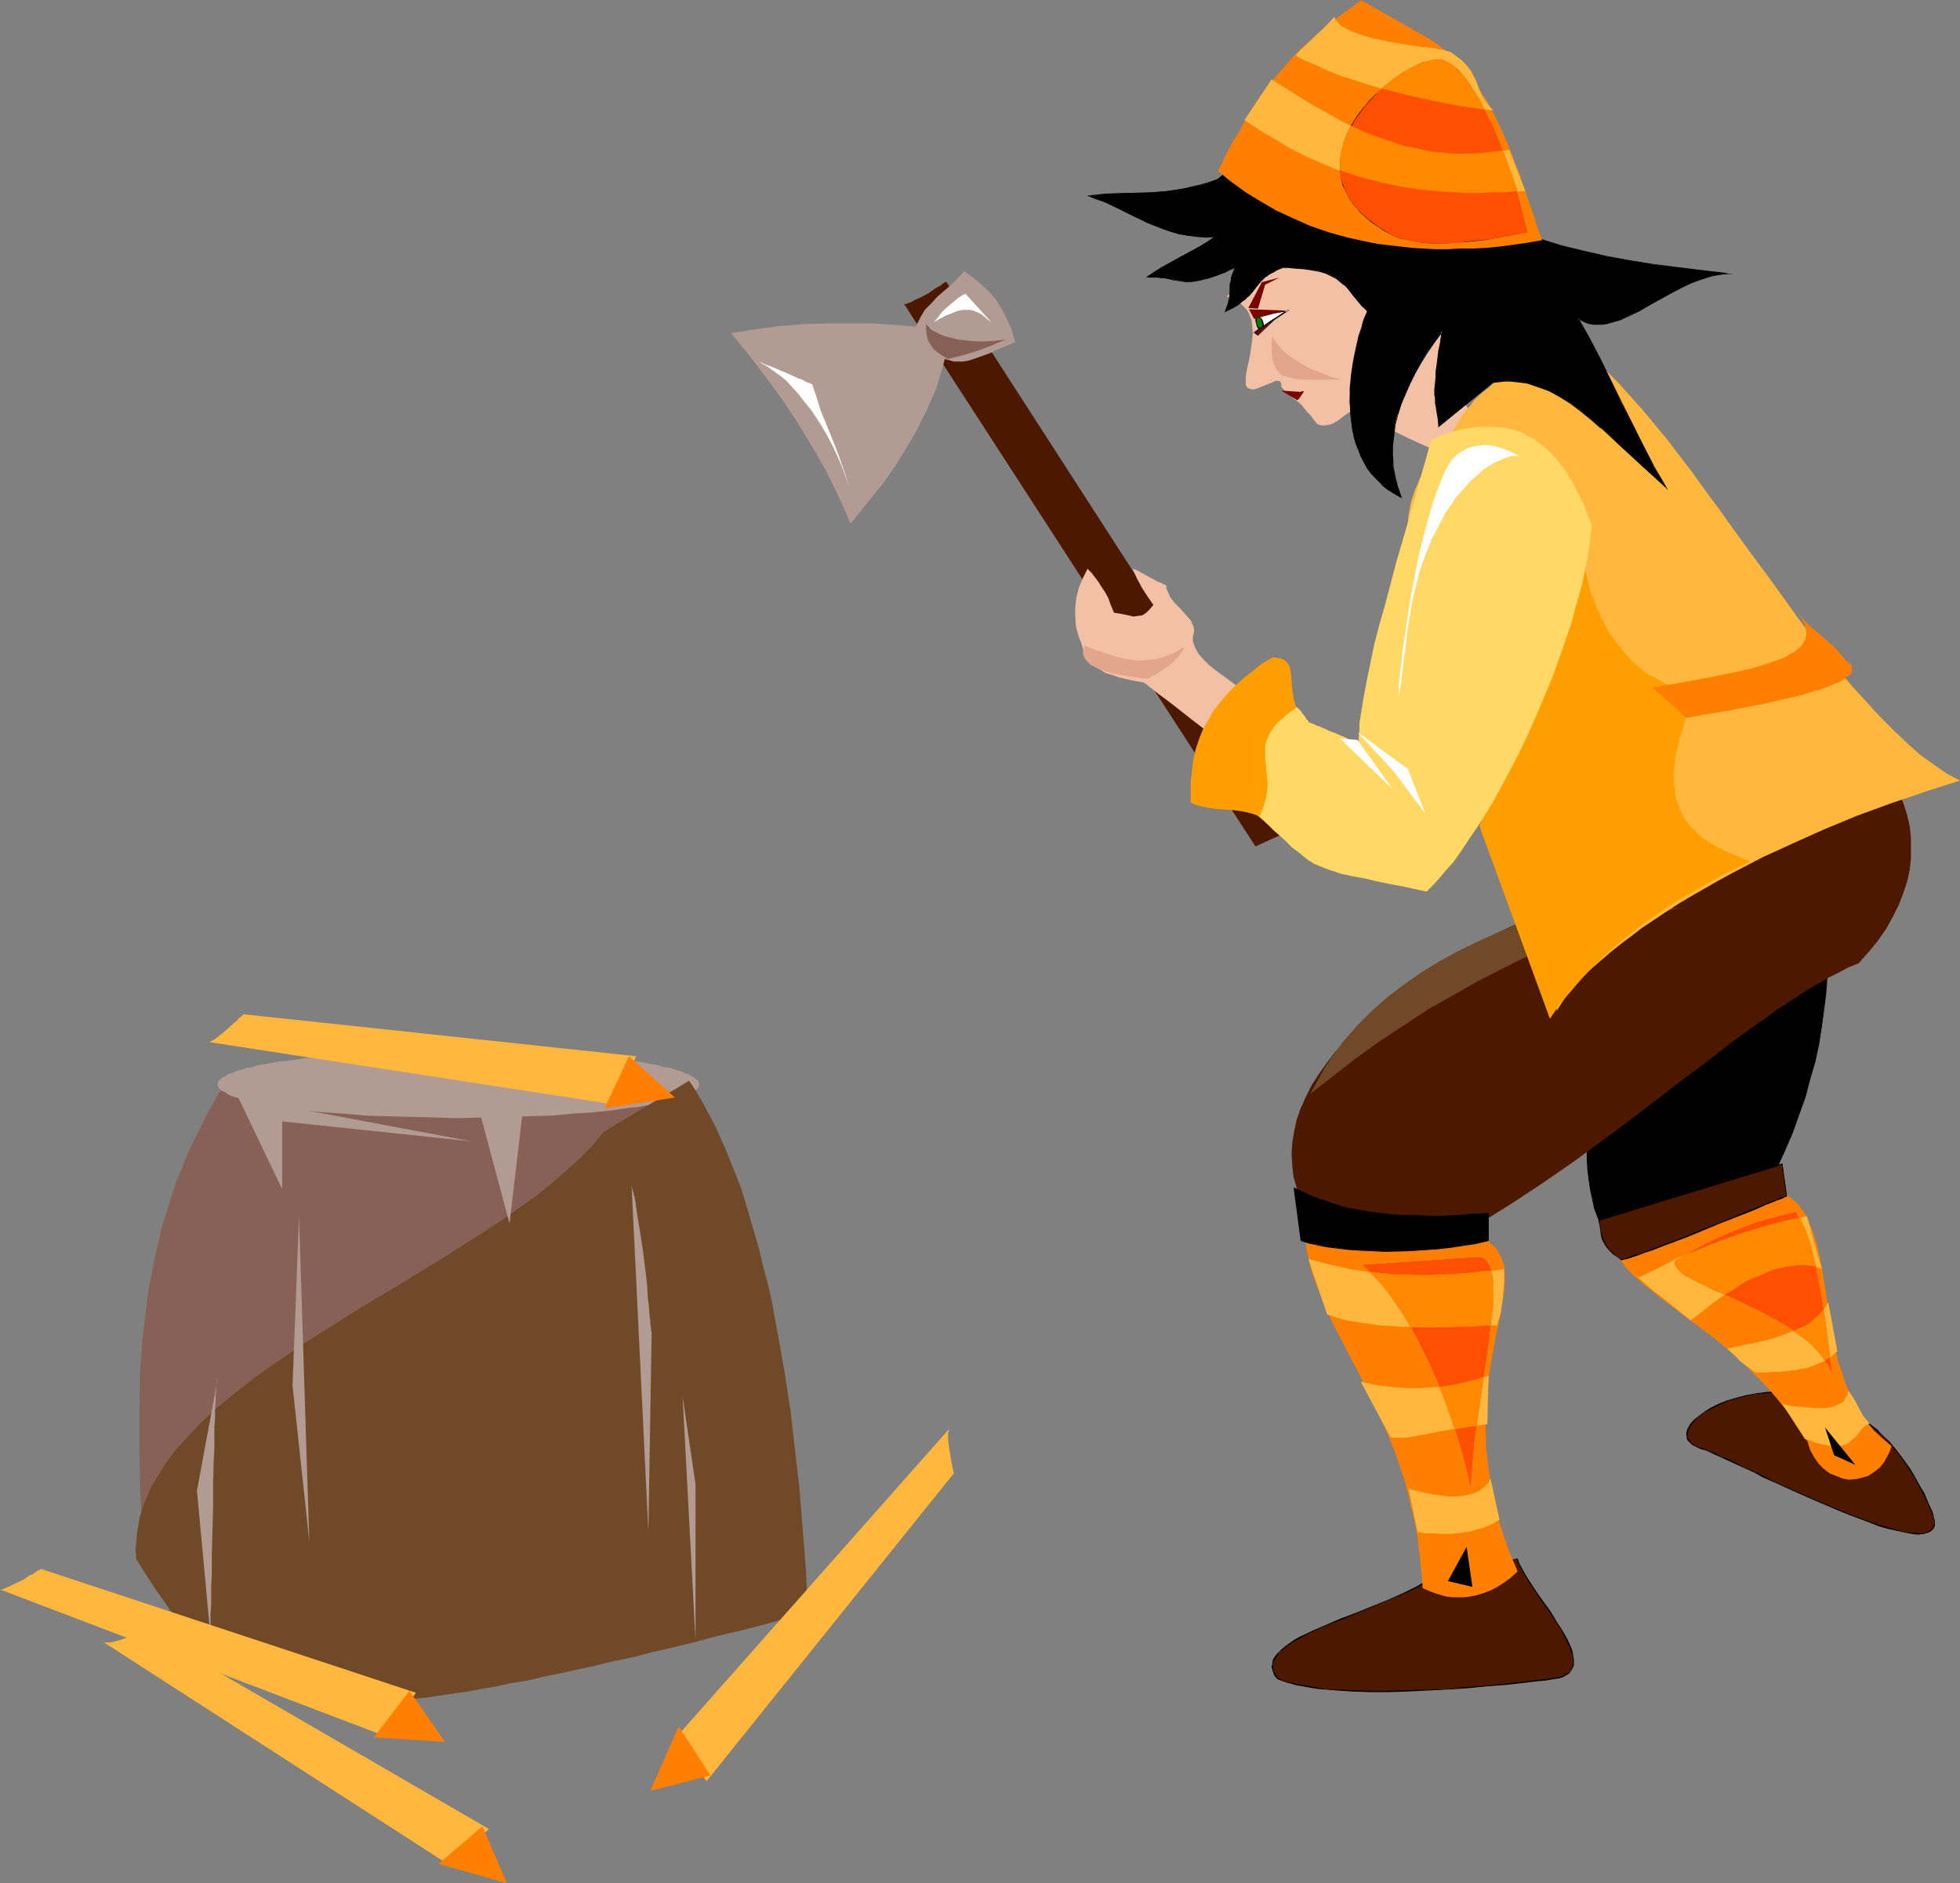 <?xml version="1.0" encoding="UTF-8" standalone="no"?>
<svg
   version="1.0"
   width="129.766mm"
   height="124.695mm"
   id="svg85"
   sodipodi:docname="Elf Chopping Wood.wmf"
   xmlns:inkscape="http://www.inkscape.org/namespaces/inkscape"
   xmlns:sodipodi="http://sodipodi.sourceforge.net/DTD/sodipodi-0.dtd"
   xmlns="http://www.w3.org/2000/svg"
   xmlns:svg="http://www.w3.org/2000/svg">
  <rect width="100%" height="100%" fill="#808080" stroke="none"/>
  <sodipodi:namedview
     id="namedview85"
     pagecolor="#ffffff"
     bordercolor="#000000"
     borderopacity="0.25"
     inkscape:showpageshadow="2"
     inkscape:pageopacity="0.0"
     inkscape:pagecheckerboard="0"
     inkscape:deskcolor="#d1d1d1"
     inkscape:document-units="mm" />
  <defs
     id="defs1">
    <pattern
       id="WMFhbasepattern"
       patternUnits="userSpaceOnUse"
       width="6"
       height="6"
       x="0"
       y="0" />
  </defs>
  <path
     style="fill:#876056;fill-opacity:1;fill-rule:evenodd;stroke:none"
     d="m 169.841,273.046 -113.766,-1.616 -2.101,3.554 -2.101,3.716 -1.778,3.554 -1.778,3.554 -1.616,3.554 -1.454,3.716 -1.454,3.554 -1.131,3.554 -1.131,3.554 -1.131,3.716 -0.808,3.554 -0.808,3.554 -1.454,7.27 -0.97,7.109 -0.808,7.27 -0.485,7.27 -0.162,7.109 v 7.27 7.109 l 0.162,7.27 0.646,14.541 96.798,21.973 z"
     id="path1" />
  <path
     style="fill:#000000;fill-opacity:1;fill-rule:evenodd;stroke:none"
     d="m 429.048,182.085 1.939,2.908 1.778,2.908 4.04,5.493 4.202,5.17 4.04,5.332 2.101,2.747 1.939,2.908 1.616,3.07 1.778,3.07 1.454,3.393 1.293,3.554 1.131,3.878 0.646,2.1 0.323,2.1 0.162,4.362 -0.162,4.362 -0.162,4.524 -0.323,4.362 -0.485,4.201 -0.485,4.362 -0.808,4.362 -0.97,4.524 -1.131,4.201 -1.293,4.524 -1.616,4.362 -1.616,4.524 -1.939,4.524 -2.101,4.524 -2.262,4.685 -2.586,4.847 -1.293,1.293 -1.293,1.131 -1.293,1.131 -1.131,0.969 -1.293,0.969 -1.293,0.646 -1.293,0.646 -1.131,0.485 -2.424,0.969 -2.424,0.323 -2.424,0.323 h -2.262 l -2.424,-0.323 -2.262,-0.323 -9.211,-1.454 -2.262,-0.162 -2.262,-0.162 -0.97,-1.939 -0.808,-2.1 -0.808,-2.262 -0.485,-2.262 -0.485,-2.262 -0.485,-2.423 -0.162,-2.423 -0.162,-2.423 v -2.423 -2.585 l 0.162,-5.17 0.485,-5.332 0.646,-5.332 0.97,-5.493 0.808,-5.655 1.939,-10.986 0.808,-5.493 0.808,-5.493 0.646,-5.332 0.323,-5.17 z"
     id="path2" />
  <path
     style="fill:#000000;fill-opacity:1;fill-rule:evenodd;stroke:none"
     d="m 429.209,182.085 h -0.323 l 1.939,3.07 1.939,2.747 4.04,5.493 4.04,5.332 4.202,5.17 1.939,2.908 1.939,2.908 1.616,2.908 1.778,3.231 1.454,3.393 1.454,3.554 1.131,3.716 v 0 l 0.485,2.1 0.485,2.1 v 4.362 4.362 l -0.323,4.524 -0.323,4.362 -0.323,4.201 -0.646,4.362 -0.808,4.362 -0.97,4.524 V 265.614 l -1.131,4.362 -1.293,4.362 -1.616,4.524 -1.616,4.524 -1.939,4.524 -2.101,4.524 -2.262,4.685 -2.586,4.685 h 0.162 l -1.293,1.293 -1.293,1.293 v 0 l -1.293,0.969 -1.293,1.131 -1.293,0.808 -1.131,0.808 -1.293,0.485 -1.293,0.646 -2.424,0.808 h 0.162 l -2.424,0.485 -2.424,0.162 h -2.262 l -2.424,-0.162 -2.262,-0.323 -9.211,-1.616 -2.262,-0.162 h -2.262 0.162 l -0.97,-2.1 -0.808,-2.1 -0.808,-2.1 v 0 l -0.646,-2.262 -0.323,-2.262 -0.485,-2.423 -0.162,-2.423 -0.162,-2.423 -0.162,-2.423 v -2.585 l 0.323,-5.17 0.485,-5.332 0.646,-5.332 0.808,-5.493 0.97,-5.655 1.939,-10.986 0.808,-5.493 0.808,-5.493 0.646,-5.332 0.323,-5.17 v 0 l 24.24,-43.784 -0.162,-0.162 -24.402,43.784 -0.323,5.332 -0.646,5.332 -0.646,5.493 -0.808,5.493 -1.939,10.986 -0.97,5.655 -0.808,5.493 -0.808,5.332 -0.485,5.332 -0.162,5.17 v 2.585 2.423 l 0.162,2.423 0.323,2.423 0.323,2.423 0.485,2.262 0.485,2.262 v 0.162 l 0.808,2.1 0.808,2.1 1.131,2.1 h 2.262 l 2.262,0.323 9.211,1.454 2.262,0.323 2.424,0.162 h 2.262 l 2.424,-0.162 2.424,-0.485 v 0 l 2.424,-0.808 1.293,-0.485 1.293,-0.646 1.131,-0.808 1.293,-0.808 1.293,-0.969 1.293,-1.131 v 0 l 1.131,-1.293 1.454,-1.293 2.586,-4.685 2.262,-4.685 2.101,-4.524 1.939,-4.524 1.616,-4.524 1.616,-4.524 1.131,-4.362 1.293,-4.362 v 0 l 0.97,-4.524 0.646,-4.362 0.646,-4.362 0.485,-4.201 0.323,-4.362 0.162,-4.524 0.162,-4.362 -0.162,-4.362 -0.485,-2.1 -0.485,-2.1 v 0 l -1.131,-3.878 -1.293,-3.554 -1.616,-3.393 -1.616,-3.231 -1.778,-2.908 -1.939,-2.908 -1.939,-2.747 -4.04,-5.332 -4.202,-5.332 -4.04,-5.332 -1.939,-2.908 -1.939,-3.07 z"
     id="path3" />
  <path
     style="fill:#4c1900;fill-opacity:1;fill-rule:evenodd;stroke:none"
     d="m 433.896,177.238 3.394,-0.323 h 3.232 l 3.232,0.323 3.07,0.485 3.07,0.646 2.909,0.808 2.747,0.969 2.747,1.293 2.424,1.293 2.424,1.454 2.262,1.777 2.101,1.939 1.939,1.939 1.778,2.1 1.616,2.1 1.293,2.423 1.293,2.423 0.97,2.423 0.808,2.585 0.646,2.747 0.323,2.747 v 2.747 2.747 l -0.323,2.908 -0.646,2.908 -0.97,2.908 -1.131,2.908 -1.454,2.908 -1.616,2.908 -2.101,3.07 -2.262,2.747 -2.586,2.908 -2.424,0.969 -2.424,1.293 -2.586,1.293 -2.424,1.454 -2.747,1.454 -2.586,1.777 -2.747,1.777 -2.747,1.777 -2.747,2.1 -2.909,1.939 -5.979,4.362 -5.979,4.685 -6.302,4.685 -6.464,5.009 -3.394,2.585 -3.394,2.585 -6.949,5.17 -7.11,5.17 -7.272,5.009 -7.595,5.009 -7.757,4.847 -7.918,4.685 -5.01,0.808 -5.171,0.485 -2.586,0.323 -2.586,0.162 h -2.586 l -2.424,-0.162 -2.262,-0.323 -2.424,-0.485 -2.101,-0.646 -2.101,-0.969 -1.939,-1.293 -0.808,-0.808 -0.808,-0.808 -0.808,-0.808 -0.808,-1.131 -0.646,-0.969 -0.646,-1.293 -1.454,-2.747 -0.97,-2.747 -0.808,-2.747 -0.323,-2.908 -0.162,-2.908 0.162,-2.747 0.485,-2.908 0.646,-2.908 0.97,-2.747 1.293,-2.908 1.454,-2.908 1.778,-2.747 1.939,-2.747 2.101,-2.747 2.424,-2.747 2.424,-2.585 2.747,-2.747 2.909,-2.585 3.07,-2.423 3.07,-2.423 3.394,-2.423 3.394,-2.262 3.555,-2.262 3.717,-2.262 3.878,-1.939 3.878,-2.1 3.878,-1.939 4.04,-1.777 4.04,-1.616 4.04,-1.454 4.202,-1.616 4.04,-1.293 -1.131,-3.231 -1.131,-3.231 -1.293,-2.908 -1.131,-2.747 -1.293,-2.423 -1.131,-2.423 -1.454,-2.262 -1.293,-2.1 -1.616,-1.777 -1.616,-1.777 -1.778,-1.616 -1.778,-1.454 -2.101,-1.293 -2.262,-1.131 -2.424,-1.131 -2.586,-0.808 4.202,-3.393 4.202,-3.07 3.878,-2.747 4.04,-2.423 3.878,-2.262 3.878,-1.777 3.717,-1.454 3.878,-1.131 3.717,-0.808 3.717,-0.485 3.878,-0.162 3.878,0.162 4.04,0.485 3.878,0.969 2.101,0.485 2.101,0.646 2.101,0.808 z"
     id="path4" />
  <path
     style="fill:#4c1900;fill-opacity:1;fill-rule:evenodd;stroke:none"
     d="m 425.977,362.553 0.646,0.323 1.131,0.323 1.293,0.646 1.616,0.646 1.778,0.808 1.939,0.969 2.101,0.969 2.262,1.131 2.424,1.131 2.586,1.131 5.171,2.423 5.494,2.423 5.494,2.423 2.586,0.969 2.747,1.131 2.586,0.969 2.424,0.808 2.262,0.646 2.101,0.646 2.101,0.323 1.778,0.323 1.454,0.162 1.454,-0.162 1.131,-0.323 0.808,-0.485 0.323,-0.323 0.162,-0.323 0.162,-0.485 v -0.485 -0.646 -0.646 l -0.323,-0.646 -0.162,-0.808 -0.97,-2.423 -1.131,-2.262 -1.131,-2.262 -1.131,-1.939 -1.293,-2.1 -1.131,-1.777 -1.293,-1.616 -1.293,-1.777 -1.454,-1.454 -1.293,-1.454 -1.454,-1.293 -1.293,-1.131 -1.454,-1.131 -1.454,-1.131 -2.909,-1.777 -3.07,-1.454 -2.909,-1.293 -3.07,-0.808 -2.909,-0.646 -2.909,-0.323 -2.909,-0.162 -2.747,0.162 -2.747,0.323 -2.424,0.323 -2.424,0.646 -2.424,0.808 -2.101,0.808 -1.939,0.969 -1.616,0.969 -1.454,0.969 -1.131,1.131 -0.97,0.969 -0.646,1.131 -0.323,1.131 v 0.969 l 0.162,0.485 0.323,0.323 0.323,0.485 0.323,0.323 0.485,0.485 0.646,0.162 0.808,0.323 z"
     id="path5" />
  <path
     style="fill:#000000;fill-opacity:1;fill-rule:evenodd;stroke:none"
     d="m 425.816,362.715 0.808,0.162 1.131,0.485 1.293,0.646 1.454,0.646 1.778,0.808 2.101,0.969 2.101,0.969 2.262,0.969 2.262,1.293 2.586,1.131 5.333,2.423 5.494,2.423 5.333,2.262 2.747,1.131 2.586,0.969 2.586,0.969 2.424,0.969 2.262,0.646 2.262,0.485 v 0 l 2.101,0.485 1.778,0.323 1.454,0.162 1.454,-0.162 1.131,-0.323 0.808,-0.485 0.323,-0.323 0.323,-0.485 0.162,-0.323 v -0.162 -0.485 -0.646 l -0.162,-0.646 -0.162,-0.646 v -0.162 l -0.162,-0.646 -1.131,-2.423 -0.97,-2.423 -1.293,-2.1 -1.131,-2.1 -1.131,-1.939 -1.293,-1.777 -1.293,-1.777 -1.293,-1.616 -1.293,-1.616 v 0 l -1.454,-1.293 -1.293,-1.293 v -0.162 l -1.454,-1.131 -1.454,-1.131 -1.454,-1.131 -2.909,-1.777 -2.909,-1.454 -3.07,-1.131 -2.909,-0.969 h -0.162 l -2.909,-0.485 -2.909,-0.485 -2.909,-0.162 -2.747,0.162 -2.747,0.323 -2.424,0.485 h -0.162 l -2.424,0.646 -2.262,0.646 -2.101,0.808 -1.939,0.969 -1.616,0.969 -1.454,1.131 v 0 l -1.293,0.969 v 0 l -0.97,1.131 -0.646,1.131 -0.323,1.131 0.162,0.969 v 0.485 l 0.323,0.485 0.323,0.323 v 0 l 0.485,0.485 v 0 l 0.485,0.323 0.646,0.323 0.646,0.323 0.808,0.323 0.162,-0.323 -0.808,-0.162 -0.646,-0.323 -0.646,-0.323 -0.646,-0.485 v 0.162 l -0.323,-0.485 h 0.162 l -0.323,-0.323 -0.323,-0.485 -0.162,-0.485 v 0.162 -0.969 0 l 0.323,-0.969 0.646,-1.131 0.97,-1.131 h -0.162 l 1.131,-0.969 v 0 l 1.454,-1.131 1.778,-0.808 1.939,-0.969 2.101,-0.969 2.262,-0.646 2.424,-0.646 v 0 l 2.424,-0.485 2.747,-0.162 2.747,-0.162 2.909,0.162 2.909,0.323 2.909,0.646 v 0 l 2.909,0.808 3.07,1.131 2.909,1.454 2.909,1.939 1.454,0.969 1.454,1.131 1.454,1.293 v 0 l 1.293,1.131 1.454,1.454 v 0 l 1.293,1.616 1.293,1.616 1.293,1.777 1.131,1.777 1.293,1.939 1.131,2.1 1.131,2.1 1.131,2.262 0.97,2.423 0.323,0.808 v 0 l 0.162,0.646 0.162,0.646 v 0.646 l -0.162,0.485 v 0 l -0.162,0.485 -0.162,0.323 -0.323,0.323 0.162,-0.162 -0.97,0.646 -1.131,0.323 h 0.162 -1.454 l -1.454,-0.162 -1.778,-0.162 -2.101,-0.485 h 0.162 l -2.262,-0.646 -2.262,-0.646 -2.424,-0.808 -2.586,-0.969 -2.586,-0.969 -2.747,-1.131 -5.333,-2.262 -5.494,-2.423 -5.333,-2.423 -2.586,-1.293 -2.262,-1.131 -2.424,-0.969 -2.101,-1.131 -1.939,-0.969 -1.778,-0.646 -1.454,-0.808 -1.293,-0.485 -1.131,-0.485 -0.808,-0.323 z"
     id="path6" />
  <path
     style="fill:#4c1900;fill-opacity:1;fill-rule:evenodd;stroke:none"
     d="m 379.598,390.181 -18.907,3.07 -1.454,0.969 -1.454,0.969 -1.454,0.969 -1.616,0.969 -3.717,1.616 -3.717,1.777 -7.757,3.07 -3.878,1.616 -3.717,1.454 -3.555,1.616 -1.616,0.646 -1.454,0.808 -1.293,0.808 -1.293,0.808 -1.131,0.808 -0.97,0.808 -0.808,0.808 -0.646,0.808 -0.485,0.808 -0.162,0.969 -0.162,0.808 0.162,0.969 0.485,0.969 0.646,0.969 1.454,0.485 1.454,0.646 1.616,0.323 1.778,0.323 1.778,0.323 1.939,0.323 1.939,0.162 2.101,0.323 4.363,0.162 4.686,0.162 h 4.848 l 4.848,-0.162 9.858,-0.485 4.848,-0.323 4.848,-0.323 4.525,-0.485 4.363,-0.485 4.04,-0.485 1.939,-0.162 1.778,-0.323 1.293,-0.162 0.97,-0.323 0.97,-0.485 0.646,-0.485 0.485,-0.485 0.485,-0.646 0.162,-0.646 0.162,-0.808 v -0.808 l -0.323,-0.969 -0.162,-0.969 -0.323,-0.969 -0.97,-2.1 -1.293,-2.262 -1.454,-2.262 -1.454,-2.262 -3.232,-4.847 -1.616,-2.262 -1.293,-2.262 -1.293,-2.1 -0.323,-0.808 z"
     id="path7" />
  <path
     style="fill:#000000;fill-opacity:1;fill-rule:evenodd;stroke:none"
     d="m 379.76,390.02 -19.23,3.231 -1.293,0.969 -1.454,0.808 -1.616,0.969 -1.616,0.969 -3.555,1.777 -3.717,1.616 -7.918,3.231 -3.878,1.454 -3.717,1.616 -3.394,1.454 -1.616,0.808 -1.454,0.646 -1.454,0.808 -1.131,0.808 -1.131,0.808 -0.97,0.808 v 0 l -0.97,0.969 v 0 l -0.646,0.808 -0.485,0.808 -0.162,0.969 -0.162,0.808 0.323,1.131 0.323,0.969 0.808,0.969 1.293,0.485 1.454,0.485 h 0.162 l 1.616,0.485 1.778,0.323 1.778,0.323 1.939,0.323 1.939,0.162 2.101,0.162 4.363,0.323 4.686,0.162 h 4.848 l 4.848,-0.162 9.858,-0.485 4.848,-0.323 4.848,-0.485 4.525,-0.323 4.363,-0.485 4.04,-0.485 1.939,-0.162 1.778,-0.323 1.293,-0.162 v 0 l 1.131,-0.323 0.808,-0.485 0.808,-0.485 0.485,-0.646 0.323,-0.646 0.323,-0.646 v 0 -0.808 -0.808 l -0.162,-0.969 v 0 l -0.162,-0.969 -0.323,-0.969 -0.97,-2.1 -1.293,-2.262 -1.454,-2.262 -1.454,-2.423 -3.394,-4.685 -1.454,-2.262 -1.454,-2.262 -1.131,-2.1 -0.485,-0.969 -0.323,-0.969 -0.323,0.162 0.485,0.969 0.485,0.969 1.131,2.1 1.293,2.1 1.616,2.423 3.232,4.685 1.616,2.423 1.454,2.262 1.131,2.262 0.97,2.1 0.323,0.969 0.323,0.969 v -0.162 l 0.162,0.969 v 0.808 l -0.162,0.808 v -0.162 l -0.162,0.808 -0.323,0.646 v 0 l -0.485,0.485 v 0 l -0.808,0.323 -0.808,0.485 -0.97,0.323 v 0 l -1.293,0.162 -1.778,0.323 -1.939,0.162 -4.04,0.485 -4.363,0.485 -4.525,0.485 -4.848,0.323 -4.848,0.485 -9.858,0.323 -4.848,0.162 h -4.848 l -4.686,-0.162 -4.363,-0.162 -2.101,-0.162 -1.939,-0.323 -1.939,-0.323 -1.778,-0.323 -1.778,-0.323 -1.616,-0.323 v 0 l -1.454,-0.485 -1.454,-0.646 0.162,0.162 -0.646,-0.969 -0.485,-0.969 v 0 l -0.162,-0.969 v -0.808 0 l 0.323,-0.808 0.485,-0.808 0.646,-0.969 h -0.162 l 0.808,-0.808 v 0.162 l 0.97,-0.808 1.131,-0.808 1.293,-0.808 1.454,-0.808 1.454,-0.808 1.616,-0.808 3.394,-1.454 3.717,-1.454 3.878,-1.616 7.757,-3.231 3.878,-1.616 3.555,-1.616 1.616,-0.969 1.616,-0.969 1.454,-0.969 1.293,-0.969 v 0 l 18.907,-3.231 h -0.162 z"
     id="path8" />
  <path
     style="fill:#4c1900;fill-opacity:1;fill-rule:evenodd;stroke:none"
     d="m 226.24,76.097 87.91,135.715 10.666,-4.847 -88.072,-136.523 -0.162,0.162 -0.323,0.162 -0.323,0.162 -0.485,0.485 -0.646,0.323 -0.808,0.485 -1.616,1.131 -1.778,0.969 -1.778,0.808 -0.808,0.485 -0.646,0.162 -0.646,0.323 z"
     id="path9" />
  <path
     style="fill:#b29b93;fill-opacity:1;fill-rule:evenodd;stroke:none"
     d="m 241.269,67.858 -1.616,1.777 -1.616,1.616 -3.394,2.908 -1.616,1.777 -1.616,1.616 -1.131,1.939 -1.131,2.262 -5.494,-0.485 -5.494,-0.323 h -5.656 -5.656 l -5.818,0.162 -5.979,0.485 -5.979,0.808 -6.141,0.969 4.363,5.332 4.202,5.493 4.04,5.493 3.878,5.816 3.717,6.139 3.555,6.139 3.232,6.624 1.454,3.231 1.454,3.393 4.202,-5.17 4.04,-5.009 3.555,-5.17 3.232,-5.332 1.454,-2.423 1.293,-2.747 1.293,-2.423 1.131,-2.747 1.131,-2.423 0.808,-2.585 0.808,-2.747 0.646,-2.423 1.131,0.323 1.131,0.323 h 1.131 1.131 l 1.131,-0.162 1.131,-0.323 2.262,-0.808 2.262,-0.808 2.262,-1.131 2.101,-0.808 1.939,-0.808 -0.808,-2.908 -1.131,-2.585 -1.293,-2.585 -1.454,-2.423 -1.778,-2.1 -1.939,-1.777 -2.101,-1.777 z"
     id="path10" />
  <path
     style="fill:#704928;fill-opacity:1;fill-rule:evenodd;stroke:none"
     d="m 396.081,225.546 -5.333,1.777 -5.494,1.939 -5.171,1.939 -5.171,2.1 -5.01,2.262 -5.01,2.423 -4.686,2.585 -4.525,2.747 -4.363,3.07 -4.04,3.07 -3.878,3.393 -3.717,3.716 -3.394,3.878 -1.616,2.1 -1.454,2.1 -1.454,2.1 -1.293,2.262 -1.293,2.423 -1.293,2.262 5.656,-4.362 5.818,-4.524 5.818,-4.201 6.141,-4.039 6.141,-4.039 6.302,-3.554 6.302,-3.554 6.302,-3.231 6.141,-3.07 6.302,-2.747 6.141,-2.423 2.909,-1.131 3.07,-0.969 2.909,-0.969 2.909,-0.808 2.747,-0.808 2.909,-0.646 2.747,-0.485 2.586,-0.485 2.747,-0.323 2.586,-0.162 -4.202,0.162 -4.363,0.162 -4.363,0.323 h -2.101 -1.939 -1.939 l -1.778,-0.162 -1.616,-0.162 -1.293,-0.162 -1.293,-0.323 -0.97,-0.485 -0.646,-0.323 z"
     id="path11" />
  <path
     style="fill:#f2c1a5;fill-opacity:1;fill-rule:evenodd;stroke:none"
     d="m 306.878,74.159 1.131,0.323 1.778,0.969 0.646,0.485 0.646,0.646 0.646,0.646 0.485,0.646 0.323,0.646 0.646,1.616 0.162,1.454 0.162,1.777 -0.162,1.616 -0.485,3.554 -0.323,1.616 -0.323,1.454 -0.323,1.454 -0.162,1.293 v 0.969 0.969 l 0.323,0.646 0.485,0.323 0.646,0.162 h 0.646 l 0.646,-0.162 0.808,-0.323 1.616,-0.646 1.616,-0.646 0.646,-0.323 h 0.485 0.485 l 0.323,0.323 0.162,0.323 v 0.808 l 0.646,0.808 0.808,0.808 0.808,0.646 0.97,0.808 1.293,0.969 0.646,0.646 0.646,0.808 0.646,0.808 0.808,0.808 0.808,1.131 0.97,1.131 0.97,0.323 h 0.97 l 0.808,-0.162 0.808,-0.162 1.454,-0.808 1.293,-0.969 1.293,-0.969 0.646,-0.323 0.646,-0.162 h 0.808 l 0.808,0.162 0.808,0.323 0.97,0.485 0.485,0.323 0.646,0.323 0.646,0.485 0.808,0.485 0.97,0.646 1.131,0.485 2.262,1.293 2.586,1.293 2.747,1.293 5.818,2.585 2.747,1.131 2.586,1.131 2.424,0.808 1.293,0.323 0.97,0.323 0.808,0.323 h 0.97 l 0.646,0.162 h 0.646 l 0.485,-0.162 0.323,-0.162 v -0.323 -0.323 l -0.646,-2.585 -0.808,-2.262 -0.97,-2.1 -0.97,-2.1 -0.97,-1.616 -0.97,-1.616 -0.808,-1.293 -0.97,-1.293 -0.485,-0.808 -0.485,-0.969 -0.162,-0.646 v -0.323 l 0.162,-0.323 h 0.323 l 0.323,-0.162 h 1.616 0.808 l 0.808,0.162 0.162,-1.131 v -1.293 -1.293 l -0.323,-1.293 -0.485,-1.293 -0.485,-1.293 -0.646,-1.293 -0.808,-1.454 -1.778,-2.585 -2.101,-2.585 -2.424,-2.747 -2.424,-2.585 -5.01,-5.17 -2.586,-2.423 -2.262,-2.262 -1.939,-2.262 -0.97,-0.969 -0.808,-1.131 -0.646,-0.969 -0.646,-0.969 -0.485,-0.808 -0.323,-0.969 -2.747,0.808 -2.424,0.646 -2.424,0.646 -2.262,0.808 -4.363,1.293 -4.04,1.454 -4.202,1.616 -2.101,0.969 -2.101,0.969 -2.262,1.131 -2.101,1.293 -2.424,1.454 z"
     id="path12" />
  <path
     style="fill:#ffb73d;fill-opacity:1;fill-rule:evenodd;stroke:none"
     d="m 388.163,83.691 1.293,0.323 1.293,0.646 1.293,0.646 1.454,0.808 1.293,0.969 1.454,0.969 1.293,0.969 1.454,1.131 2.909,2.585 2.909,2.908 2.909,3.231 3.07,3.393 3.07,3.716 3.232,3.878 3.07,4.039 3.232,4.201 3.232,4.524 3.232,4.362 6.626,9.209 6.787,9.209 6.626,9.209 3.394,4.524 3.394,4.362 3.394,4.201 3.394,4.039 3.555,3.878 3.394,3.716 3.394,3.393 3.394,3.231 3.232,2.908 3.394,2.423 3.232,2.262 1.778,0.969 1.616,0.808 -8.565,2.747 -8.565,2.908 -8.403,3.07 -8.242,3.393 -7.918,3.554 -7.757,3.554 -7.434,3.878 -3.555,1.939 -3.394,1.939 -3.394,1.939 -3.232,1.939 -3.232,2.1 -2.909,1.939 -2.909,1.939 -2.747,2.1 -2.586,1.939 -2.424,1.939 -2.262,1.939 -2.262,1.939 -1.939,1.777 -1.778,1.939 -1.616,1.777 -1.454,1.777 -1.131,1.777 -1.131,1.777 -1.131,-3.554 -1.454,-3.716 -1.454,-4.039 -1.778,-4.362 -1.778,-4.362 -0.808,-2.262 -0.97,-2.423 -1.939,-4.847 -1.939,-4.847 -2.101,-5.009 -1.939,-5.17 -4.04,-10.502 -3.878,-10.663 -1.778,-5.332 -1.778,-5.17 -1.616,-5.17 -1.454,-5.17 -1.454,-5.009 -1.131,-4.847 -1.131,-4.847 -0.808,-4.524 -0.646,-4.524 -0.323,-4.201 -0.162,-3.878 0.162,-1.939 v -1.777 l 0.162,-1.777 0.323,-1.616 0.323,-1.777 0.485,-1.454 0.485,-1.454 0.646,-1.454 0.485,-1.293 0.808,-1.293 0.808,-0.969 0.97,-1.131 0.97,-0.808 1.131,-0.969 0.97,-1.616 0.808,-1.616 0.808,-1.454 0.646,-1.293 0.646,-1.131 0.646,-1.131 0.646,-0.969 0.485,-0.969 1.131,-1.616 1.131,-1.293 0.97,-1.293 1.131,-1.131 1.293,-1.131 1.454,-1.131 0.808,-0.808 0.97,-0.646 0.97,-0.808 0.97,-0.808 1.131,-0.969 1.131,-0.969 1.293,-1.131 1.454,-1.131 1.454,-1.293 1.616,-1.454 1.778,-1.616 z"
     id="path13" />
  <path
     style="fill:#ff9e00;fill-opacity:1;fill-rule:evenodd;stroke:none"
     d="m 395.596,127.96 -0.162,4.201 0.323,4.201 0.485,4.039 0.808,3.878 0.97,3.878 1.454,3.554 1.454,3.393 1.778,3.231 2.101,2.908 2.262,2.747 1.131,1.293 1.293,1.131 1.293,1.131 1.293,0.969 1.454,0.808 1.454,0.808 1.454,0.808 1.616,0.646 1.454,0.485 1.616,0.323 1.616,0.323 1.778,0.162 -1.616,4.201 -1.454,3.878 -1.131,3.716 -0.323,1.777 -0.485,1.616 -0.323,1.777 -0.162,1.454 -0.162,1.616 v 1.454 1.454 l 0.162,1.454 0.162,1.293 0.162,1.293 0.485,1.293 0.485,1.293 0.485,1.131 0.646,1.131 0.808,1.131 0.808,1.131 1.131,0.969 0.97,0.969 1.131,0.969 1.293,0.808 1.454,0.969 1.616,0.808 1.616,0.808 1.778,0.646 1.778,0.808 2.101,0.808 -6.949,3.393 -6.787,3.878 -3.394,1.939 -3.394,2.1 -3.232,2.262 -3.232,2.262 -3.232,2.585 -3.07,2.423 -3.07,2.747 -3.07,2.908 -2.747,2.908 -2.747,3.231 -2.747,3.231 -2.424,3.554 -17.614,-48.147 z"
     id="path14" />
  <path
     style="fill:#f2c1a5;fill-opacity:1;fill-rule:evenodd;stroke:none"
     d="m 298.798,158.173 v -0.646 l -0.162,-0.808 -0.323,-0.646 -0.323,-0.808 -1.293,-1.454 -1.293,-1.454 -1.454,-1.454 -1.131,-1.454 -0.323,-0.808 -0.323,-0.646 -0.323,-0.808 v -0.646 l -1.293,-0.646 -1.131,-0.485 -3.555,-1.939 -1.131,-0.646 -1.293,-0.485 0.97,2.262 1.293,2.423 1.454,2.262 1.454,2.1 -0.97,1.131 -0.808,0.808 -0.97,0.646 -1.131,0.162 -1.131,0.162 -1.293,-0.323 -1.616,-0.323 -0.97,-0.162 -0.97,-0.162 -0.808,-1.939 -0.646,-1.777 -0.808,-1.454 -0.97,-1.454 -0.808,-1.293 -1.616,-2.1 -0.97,-0.969 -1.131,2.262 -0.97,2.262 -0.646,2.423 -0.323,2.585 v 2.423 l 0.162,2.423 0.646,2.423 0.808,2.1 0.323,1.293 0.485,0.969 0.485,0.969 0.485,0.808 0.646,0.646 0.808,0.808 0.808,0.485 0.808,0.485 0.97,0.646 0.97,0.323 1.131,0.323 1.293,0.485 1.293,0.323 1.454,0.323 1.616,0.323 1.778,0.323 h 0.162 l 0.162,0.162 0.323,0.162 0.97,0.808 0.646,0.485 0.808,0.646 0.808,0.646 1.778,1.293 2.101,1.616 2.262,1.777 2.262,1.777 4.848,3.716 2.424,1.777 2.101,1.777 1.939,1.454 1.778,1.454 0.808,0.485 0.646,0.485 0.646,0.485 0.485,0.485 1.778,1.131 1.616,1.131 1.454,0.646 1.131,0.485 1.131,0.162 0.808,-0.162 0.646,-0.323 0.485,-0.646 0.323,-0.969 v -1.131 -1.454 l -0.323,-1.777 -0.323,-1.939 -0.485,-2.262 -0.808,-2.423 -0.97,-2.747 -1.454,-1.454 -1.616,-1.293 -1.778,-1.454 -1.939,-1.293 -4.04,-2.747 -3.717,-2.747 -1.778,-1.293 -1.616,-1.293 -1.454,-1.454 -1.131,-1.293 -0.808,-1.454 -0.485,-1.293 -0.162,-0.646 v -0.808 l 0.162,-0.646 z"
     id="path15" />
  <path
     style="fill:#e2a58e;fill-opacity:1;fill-rule:evenodd;stroke:none"
     d="m 271.326,161.566 3.394,1.293 3.394,1.131 1.616,0.485 1.616,0.323 1.616,0.323 1.454,0.162 h 1.616 l 1.616,-0.162 1.454,-0.162 1.454,-0.323 1.616,-0.646 1.454,-0.485 1.293,-0.808 1.454,-0.808 -0.485,0.969 -0.485,0.808 -0.808,0.969 -0.97,0.969 -1.131,0.969 -1.454,0.969 -1.616,1.131 -0.97,0.485 -1.131,0.646 -2.262,-0.162 -2.101,-0.323 -1.939,-0.323 -1.778,-0.323 -1.616,-0.323 -1.454,-0.485 -1.293,-0.485 -0.97,-0.485 -0.97,-0.485 -0.646,-0.646 -0.646,-0.646 -0.323,-0.646 -0.323,-0.646 v -0.808 l 0.162,-0.808 z"
     id="path16" />
  <path
     style="fill:#ffd866;fill-opacity:1;fill-rule:evenodd;stroke:none"
     d="m 358.105,110.026 -1.293,4.847 -1.454,5.009 -2.909,10.34 -3.07,10.502 -2.747,10.502 -1.454,5.009 -1.293,5.009 -0.97,4.685 -0.97,4.685 -0.808,4.362 -0.646,4.039 -0.323,1.939 v 1.777 l -0.162,1.777 v 1.616 l -1.939,-0.808 -1.454,-0.808 -1.616,-0.646 -1.131,-0.485 -1.293,-0.485 -0.97,-0.485 -0.808,-0.323 -0.646,-0.323 -0.646,-0.162 -0.646,-0.323 -0.808,-0.323 -0.485,-0.162 -0.162,-0.323 -0.485,-0.485 -0.162,-0.323 -0.323,-0.485 -0.646,-0.808 -0.323,-0.485 -0.485,-0.485 -0.646,-0.485 -0.646,-0.646 -0.808,-0.808 -0.97,-0.808 -2.101,2.908 -1.778,2.908 -1.616,2.908 -3.232,5.493 -1.778,2.747 -1.778,2.908 -2.101,2.908 2.262,2.1 2.101,1.939 1.939,1.777 1.778,1.616 1.616,1.454 1.454,1.454 1.293,1.131 1.293,1.131 1.131,1.131 0.97,0.969 1.131,0.808 0.808,0.646 1.778,1.454 1.778,1.131 1.939,0.808 2.101,0.808 1.131,0.323 1.293,0.485 1.454,0.323 1.454,0.323 1.778,0.323 1.778,0.323 1.939,0.485 2.262,0.485 2.424,0.485 2.586,0.485 2.909,0.646 3.07,0.646 1.616,-1.616 1.616,-1.777 1.616,-1.939 1.778,-1.939 1.616,-2.262 1.616,-2.423 1.616,-2.423 1.778,-2.585 3.394,-5.493 3.232,-5.978 3.232,-6.139 3.07,-6.463 2.747,-6.463 2.747,-6.624 2.424,-6.786 2.262,-6.624 0.808,-3.231 0.97,-3.231 0.808,-3.07 0.646,-3.07 0.646,-3.07 0.485,-2.908 0.323,-2.908 0.323,-2.747 -0.97,-2.262 -0.808,-2.262 -0.97,-2.1 -0.97,-1.777 -0.97,-1.939 -0.97,-1.616 -0.97,-1.616 -1.131,-1.454 -0.97,-1.293 -1.131,-1.293 -1.131,-1.131 -1.131,-0.969 -1.293,-0.969 -1.131,-0.808 -1.293,-0.646 -1.131,-0.646 -1.293,-0.646 -1.293,-0.323 -1.293,-0.323 -1.454,-0.323 -2.747,-0.162 h -2.747 l -3.07,0.323 -3.07,0.646 -3.07,0.969 z"
     id="path17" />
  <path
     style="fill:#ff7f00;fill-opacity:1;fill-rule:evenodd;stroke:none"
     d="m 400.929,306.652 0.646,1.777 0.646,1.777 0.808,1.454 0.808,1.616 1.131,1.454 1.131,1.454 1.131,1.454 1.293,1.293 2.909,2.585 3.232,2.585 1.616,1.293 1.778,1.293 3.555,2.747 3.717,2.747 3.878,2.908 3.878,3.231 4.04,3.716 1.939,1.939 1.939,1.939 1.939,2.1 1.939,2.262 1.939,2.423 1.939,2.585 1.778,2.747 1.778,2.747 0.646,2.1 0.97,1.777 1.131,1.616 1.293,1.293 1.454,1.131 1.616,0.646 1.616,0.646 1.616,0.323 1.778,-0.162 1.454,-0.323 1.616,-0.485 1.454,-0.969 1.454,-1.131 1.131,-1.454 0.485,-0.969 0.485,-0.808 0.485,-1.131 0.323,-0.969 -2.262,-1.939 -2.101,-1.939 -1.778,-2.1 -1.616,-2.262 -1.454,-2.423 -1.131,-2.423 -1.131,-2.423 -0.808,-2.585 -0.97,-2.747 -0.646,-2.747 -1.131,-5.332 -0.808,-5.493 -0.808,-5.332 -0.808,-5.009 -0.485,-2.423 -0.485,-2.423 -0.646,-2.1 -0.646,-2.1 -0.808,-1.939 -0.808,-1.939 -1.131,-1.616 -1.131,-1.454 -1.454,-1.293 -1.454,-0.969 -1.778,-0.808 -2.101,-0.646 -2.101,-0.323 -1.293,-0.162 h -1.293 l -4.848,1.131 -4.525,1.293 -9.211,2.585 -9.211,2.423 -4.686,1.131 z"
     id="path18" />
  <path
     style="fill:#ff7f00;fill-opacity:1;fill-rule:evenodd;stroke:none"
     d="m 326.27,302.613 v 2.585 l 0.162,2.747 0.162,2.585 0.485,2.585 0.485,2.423 0.646,2.585 0.808,2.423 0.97,2.423 1.939,5.009 2.424,4.847 1.293,2.423 1.293,2.585 2.747,5.17 2.747,5.493 2.747,5.655 1.293,2.908 1.293,3.07 1.293,3.231 1.131,3.231 1.131,3.393 0.97,3.554 0.808,3.554 0.97,3.878 0.646,3.878 0.485,4.039 0.485,4.201 0.323,4.362 2.262,0.969 2.424,0.808 1.293,0.323 1.454,0.162 h 1.293 1.616 l 1.454,-0.162 1.616,-0.323 1.616,-0.485 1.778,-0.646 1.616,-0.808 1.778,-1.131 1.778,-1.293 1.778,-1.616 -1.293,-3.07 -1.293,-3.07 -0.97,-3.07 -0.97,-2.908 -0.646,-2.908 -0.808,-2.908 -0.485,-2.747 -0.485,-2.585 -0.323,-2.747 -0.323,-2.423 -0.323,-2.585 v -2.423 l -0.162,-4.524 0.162,-4.524 0.485,-4.039 0.485,-4.039 0.646,-3.716 0.646,-3.393 0.323,-1.777 0.323,-1.454 0.646,-3.07 0.485,-2.908 0.485,-2.747 0.162,-2.423 v -2.262 l -0.162,-2.262 -0.323,-0.969 -0.323,-0.969 -0.485,-0.808 -0.485,-0.969 -0.646,-0.808 -0.808,-0.646 -0.808,-0.808 -0.97,-0.808 -1.131,-0.646 -1.293,-0.646 -1.293,-0.485 -1.616,-0.646 -1.616,-0.646 -1.939,-0.485 -1.939,-0.485 -2.101,-0.323 -2.424,-0.485 -2.424,-0.323 -2.747,-0.323 -2.909,-0.485 -3.07,-0.162 -3.394,-0.323 -3.555,-0.323 -3.717,-0.162 -3.878,-0.162 z"
     id="path19" />
  <path
     style="fill:#ffb73d;fill-opacity:1;fill-rule:evenodd;stroke:none"
     d="m 327.401,315.053 5.494,1.454 5.171,1.131 5.171,0.808 2.747,0.162 2.747,0.162 2.909,0.162 2.909,0.162 3.07,-0.162 h 3.394 l 3.394,-0.162 3.717,-0.323 4.04,-0.323 4.202,-0.485 v 3.231 l -0.162,1.939 -0.162,1.939 -0.485,3.716 -0.485,1.616 -0.485,1.616 -3.878,0.162 -3.717,0.162 h -3.555 l -3.394,0.162 h -3.232 l -3.07,-0.162 h -3.07 l -2.586,-0.162 -2.586,-0.162 -2.424,-0.323 -2.262,-0.323 -2.101,-0.323 -1.778,-0.323 -1.939,-0.485 -1.454,-0.485 -1.454,-0.485 z"
     id="path20" />
  <path
     style="fill:#ffb73d;fill-opacity:1;fill-rule:evenodd;stroke:none"
     d="m 340.491,345.751 3.555,0.808 3.717,0.485 3.878,0.323 h 4.04 l 4.04,-0.323 4.202,-0.646 4.202,-0.808 4.363,-1.293 -0.162,6.139 -0.162,5.978 -2.424,0.323 -2.262,0.323 -2.101,0.323 -2.101,0.323 -1.939,0.323 -1.616,0.323 -1.616,0.323 -1.454,0.323 -1.454,0.162 -1.293,0.323 -1.131,0.162 -1.131,0.162 h -1.131 -0.97 -0.808 l -0.808,-0.162 z"
     id="path21" />
  <path
     style="fill:#ffb73d;fill-opacity:1;fill-rule:evenodd;stroke:none"
     d="m 352.449,372.57 1.939,0.485 1.939,0.485 1.778,0.323 1.778,0.323 1.616,0.162 1.454,0.162 h 1.454 l 1.293,-0.162 1.293,-0.162 1.131,-0.323 1.131,-0.323 0.97,-0.485 0.808,-0.646 0.808,-0.646 0.646,-0.808 0.485,-0.969 2.262,10.34 -1.616,0.969 -1.778,0.808 -2.101,0.646 -2.424,0.646 -2.747,0.323 -1.454,0.162 h -1.454 l -3.394,-0.162 h -1.778 l -1.778,-0.323 z"
     id="path22" />
  <path
     style="fill:#ffb73d;fill-opacity:1;fill-rule:evenodd;stroke:none"
     d="m 451.671,360.13 1.131,0.323 1.131,0.485 1.939,0.485 1.616,0.323 1.293,0.162 h 1.293 l 0.97,-0.162 0.808,-0.323 0.808,-0.323 0.485,-0.485 1.293,-1.131 0.485,-0.646 1.131,-1.454 0.808,-0.646 0.97,-0.485 -0.808,-0.969 -0.808,-0.969 -1.131,-2.1 -1.131,-2.1 -0.646,-0.969 -0.808,-1.131 -0.323,1.293 -0.323,0.485 -0.323,0.646 -0.485,0.485 -0.646,0.323 -0.646,0.323 -0.808,0.323 -0.97,0.323 -1.131,0.162 h -1.293 -1.454 l -1.778,-0.162 -1.778,-0.162 -2.101,-0.162 -2.424,-0.485 z"
     id="path23" />
  <path
     style="fill:#ffb73d;fill-opacity:1;fill-rule:evenodd;stroke:none"
     d="m 439.875,343.489 h 1.778 l 1.939,-0.162 h 1.616 l 1.454,-0.162 1.454,-0.162 1.454,-0.162 1.293,-0.323 1.293,-0.162 2.101,-0.808 1.939,-0.808 1.939,-1.131 1.616,-1.454 -2.262,-12.279 -0.646,1.131 -0.808,1.131 -0.808,0.969 -1.131,0.969 -1.131,0.808 -1.293,0.808 -1.454,0.808 -1.616,0.646 -1.616,0.646 -1.939,0.646 -1.778,0.646 -2.101,0.485 -2.101,0.485 -2.262,0.485 -2.262,0.485 -2.424,0.485 v 0 l 0.323,0.162 0.323,0.323 0.323,0.323 1.131,0.969 1.131,1.293 1.293,0.969 1.293,0.969 0.646,0.485 0.485,0.323 0.485,0.162 z"
     id="path24" />
  <path
     style="fill:#ffb73d;fill-opacity:1;fill-rule:evenodd;stroke:none"
     d="m 409.979,319.739 5.01,-2.423 5.01,-2.585 5.01,-2.1 5.333,-2.1 5.171,-1.939 5.494,-1.616 5.494,-1.454 5.656,-1.131 1.778,6.463 1.939,6.624 -1.616,-0.485 -1.454,-0.323 h -1.616 -1.778 l -1.939,0.323 -1.778,0.323 -1.939,0.485 -2.101,0.808 -2.101,0.808 -2.101,1.131 -2.262,1.293 -2.262,1.293 -2.424,1.616 -2.424,1.777 -2.424,1.939 -2.586,1.939 -3.232,-2.585 -3.394,-2.747 -3.394,-2.585 z"
     id="path25" />
  <path
     style="fill:#000000;fill-opacity:1;fill-rule:evenodd;stroke:none"
     d="m 366.993,387.111 1.454,10.017 -6.141,-1.454 z"
     id="path26" />
  <path
     style="fill:#000000;fill-opacity:1;fill-rule:evenodd;stroke:none"
     d="m 464.276,366.593 -5.333,-2.423 -2.262,-6.947 z"
     id="path27" />
  <path
     style="fill:#000000;fill-opacity:1;fill-rule:evenodd;stroke:none"
     d="m 323.846,297.281 1.778,13.248 1.939,0.646 2.101,0.323 2.424,0.485 2.586,0.323 2.747,0.323 2.747,0.323 h 3.07 l 3.232,0.162 h 3.232 l 3.232,-0.162 6.626,-0.323 3.232,-0.485 3.232,-0.485 3.232,-0.485 3.232,-0.646 v -6.947 l -4.04,0.323 -3.878,0.323 -3.717,0.162 h -3.555 l -3.394,-0.162 -3.394,-0.162 -3.232,-0.162 -3.07,-0.485 -2.909,-0.323 -2.909,-0.485 -2.586,-0.646 -2.586,-0.808 -2.586,-0.808 -2.424,-0.969 -2.262,-0.969 z"
     id="path28" />
  <path
     style="fill:#000000;fill-opacity:1;fill-rule:evenodd;stroke:none"
     d="m 323.684,297.119 1.778,13.41 2.101,0.646 v 0 l 2.101,0.485 2.424,0.485 2.586,0.323 2.747,0.323 2.747,0.162 3.07,0.162 3.232,0.162 6.464,-0.162 6.626,-0.485 3.232,-0.323 3.232,-0.485 3.232,-0.485 3.232,-0.808 v -6.947 l -4.04,0.162 -3.878,0.323 -3.717,0.162 h -3.555 l -3.394,-0.162 H 350.51 l -3.232,-0.323 -3.07,-0.323 -2.909,-0.485 -2.909,-0.485 -2.586,-0.646 v 0 l -2.586,-0.808 -2.424,-0.808 -2.586,-0.969 -2.101,-0.969 -2.424,-1.131 v 0.323 l 2.262,1.131 2.262,0.969 2.424,0.808 2.424,0.969 2.586,0.646 h 0.162 l 2.586,0.646 2.909,0.485 2.909,0.485 3.07,0.485 3.232,0.162 3.394,0.162 h 3.394 3.555 3.717 l 3.878,-0.323 4.04,-0.323 -0.162,-0.162 v 6.947 l 0.162,-0.162 -3.232,0.646 -3.232,0.646 -3.232,0.323 -3.232,0.485 -6.626,0.485 h -6.464 -3.232 l -3.07,-0.162 -2.747,-0.323 -2.747,-0.162 -2.586,-0.485 -2.424,-0.323 -2.101,-0.485 h 0.162 l -1.939,-0.646 v 0.162 l -1.778,-13.248 -0.323,0.162 z"
     id="path29" />
  <path
     style="fill:#4c1900;fill-opacity:1;fill-rule:evenodd;stroke:none"
     d="m 405.616,315.053 -0.97,-0.646 -0.808,-0.485 -0.808,-0.646 -0.485,-0.646 -0.485,-0.646 -0.485,-0.485 -0.485,-1.293 -0.323,-1.131 -0.162,-1.131 -0.323,-1.293 -0.323,-1.293 46.056,-13.895 1.131,7.755 -0.162,0.162 -0.323,0.162 -0.646,0.162 -0.646,0.323 -0.97,0.323 -1.131,0.485 -1.293,0.485 -1.454,0.646 -1.616,0.646 -1.616,0.646 -3.555,1.454 -3.717,1.454 -3.878,1.616 -4.04,1.616 -3.717,1.454 -1.778,0.646 -1.778,0.646 -1.616,0.646 -1.454,0.485 -1.293,0.646 -1.293,0.323 -1.131,0.323 -0.97,0.323 -0.646,0.162 -0.485,0.162 h -0.323 z"
     id="path30" />
  <path
     style="fill:#000000;fill-opacity:1;fill-rule:evenodd;stroke:none"
     d="m 405.616,315.053 -0.97,-0.646 -0.808,-0.646 v 0 l -0.646,-0.646 -0.646,-0.485 h 0.162 l -0.485,-0.646 -0.485,-0.646 -0.485,-1.131 -0.323,-1.131 v 0 l -0.323,-1.131 -0.162,-1.293 -0.323,-1.293 v 0.162 l 45.894,-14.056 h -0.162 l 1.131,7.755 v 0 0 l -0.323,0.162 -0.646,0.162 -0.808,0.323 -0.97,0.485 -1.131,0.323 -1.293,0.646 -1.293,0.485 -1.616,0.646 -1.616,0.646 -3.555,1.454 -3.878,1.616 -3.878,1.454 -3.878,1.616 -3.717,1.454 -1.778,0.646 -1.778,0.646 -1.616,0.646 -1.616,0.646 -1.293,0.485 -1.293,0.323 -0.97,0.323 -0.97,0.323 -0.646,0.323 v 0 h -0.485 -0.323 0.162 -0.162 l -0.162,0.162 0.162,0.162 h 0.323 l 0.485,-0.162 v 0 l 0.808,-0.162 0.97,-0.323 0.97,-0.323 1.293,-0.485 1.293,-0.485 1.616,-0.485 1.616,-0.646 1.616,-0.646 1.778,-0.646 3.878,-1.454 3.878,-1.616 3.878,-1.616 3.717,-1.454 3.717,-1.454 1.616,-0.646 1.454,-0.646 1.454,-0.646 1.293,-0.485 1.131,-0.485 0.97,-0.323 0.808,-0.323 0.485,-0.323 h 0.323 l 0.162,-0.162 -1.131,-8.24 -46.056,14.218 0.323,1.293 0.162,1.293 0.162,1.131 v 0.162 l 0.323,1.131 0.646,1.131 0.323,0.485 0.485,0.646 v 0 l 0.646,0.646 0.646,0.646 v 0 l 0.97,0.646 0.808,0.646 v 0 z"
     id="path31" />
  <path
     style="fill:#ffffff;fill-opacity:1;fill-rule:evenodd;stroke:none"
     d="m 314.473,79.167 0.808,3.07 6.949,-4.524 z"
     id="path32" />
  <path
     style="fill:#000000;fill-opacity:1;fill-rule:evenodd;stroke:none"
     d="m 314.312,79.006 0.808,3.554 7.595,-5.009 -8.403,1.454 0.162,0.162 7.757,-1.293 -0.162,-0.323 -6.949,4.685 h 0.323 l -0.97,-3.231 v 0.162 z"
     id="path33" />
  <path
     style="fill:#007c00;fill-opacity:1;fill-rule:evenodd;stroke:none"
     d="m 314.635,79.167 h 0.485 l 0.323,0.323 0.323,0.485 0.162,0.646 0.162,0.646 v 0.485 l -0.323,0.485 -0.162,0.162 h -0.323 l -0.323,-0.323 -0.323,-0.485 -0.162,-0.646 -0.162,-0.646 v -0.485 l 0.162,-0.485 z"
     id="path34" />
  <path
     style="fill:#000000;fill-opacity:1;fill-rule:evenodd;stroke:none"
     d="m 314.796,79.167 -0.162,0.162 h 0.485 -0.162 l 0.323,0.323 v -0.162 l 0.323,0.485 0.162,0.646 v 0 l 0.162,0.646 v 0.485 0 l -0.162,0.485 v -0.162 l -0.323,0.162 h 0.162 -0.323 v 0 l -0.323,-0.323 0.162,0.162 -0.323,-0.485 -0.323,-0.646 v 0 -0.646 -0.485 0 l 0.162,-0.323 h -0.162 l 0.323,-0.323 -0.162,-0.162 -0.323,0.323 -0.162,0.485 v 0.485 l 0.162,0.646 v 0 l 0.162,0.646 0.323,0.646 0.323,0.323 h 0.485 l 0.323,-0.323 0.162,-0.323 0.162,-0.646 -0.162,-0.808 -0.323,-0.646 -0.323,-0.323 -0.323,-0.323 -0.485,-0.162 z"
     id="path35" />
  <path
     style="fill:#7a0000;fill-opacity:1;fill-rule:evenodd;stroke:none"
     d="m 312.534,77.39 1.293,2.423 7.757,-2.1 z"
     id="path36" />
  <path
     style="fill:#7a0000;fill-opacity:1;fill-rule:evenodd;stroke:none"
     d="m 313.827,83.206 5.333,-3.716 -4.363,4.362 z"
     id="path37" />
  <path
     style="fill:#000000;fill-opacity:1;fill-rule:evenodd;stroke:none"
     d="m 313.988,83.045 v 0.323 l 5.333,-3.716 -0.162,-0.162 -4.363,4.362 v -0.162 l -0.808,-0.646 -0.323,0.162 1.131,0.808 4.525,-4.362 -0.162,-0.162 -5.494,3.716 z"
     id="path38" />
  <path
     style="fill:#7a0000;fill-opacity:1;fill-rule:evenodd;stroke:none"
     d="m 312.372,77.067 3.394,-6.463 4.363,-1.131 -3.555,1.777 -1.778,5.978 z"
     id="path39" />
  <path
     style="fill:#7a0000;fill-opacity:1;fill-rule:evenodd;stroke:none"
     d="m 320.614,97.747 4.848,0.323 0.323,-0.162 h 0.323 v 0 h 0.162 l -0.162,0.323 -0.323,0.485 -0.646,0.969 -0.323,0.323 -0.162,0.162 z"
     id="path40" />
  <path
     style="fill:#e2a58e;fill-opacity:1;fill-rule:evenodd;stroke:none"
     d="m 318.352,84.176 -0.162,1.616 v 1.293 1.293 l 0.162,1.131 0.162,0.969 0.485,1.131 0.646,1.131 0.97,1.131 1.616,0.485 1.778,0.485 2.101,0.162 h 1.939 2.101 2.101 1.778 1.778 l -2.586,-0.646 -2.424,-0.969 -2.586,-0.969 -2.424,-1.293 -2.101,-1.293 -2.101,-1.616 -0.97,-0.969 -0.808,-0.969 -0.808,-0.969 z"
     id="path41" />
  <path
     style="fill:#ffffff;fill-opacity:1;fill-rule:evenodd;stroke:none"
     d="m 241.592,73.512 3.232,3.554 3.232,3.554 -1.293,-0.969 -1.131,-0.969 -1.293,-0.646 -0.808,-0.323 -0.808,-0.162 h -0.808 -0.808 l -1.131,0.162 -0.97,0.323 -1.131,0.485 -1.293,0.485 -1.454,0.808 -1.454,0.808 0.97,-1.131 0.97,-1.293 0.97,-0.969 1.131,-0.969 0.97,-0.808 0.97,-0.808 0.97,-0.646 z"
     id="path42" />
  <path
     style="fill:#ffffff;fill-opacity:1;fill-rule:evenodd;stroke:none"
     d="m 190.041,90.638 1.778,0.969 1.616,1.131 1.778,1.293 1.616,1.293 1.454,1.616 1.616,1.777 1.454,1.939 1.616,1.939 1.293,1.939 1.454,2.262 1.293,2.262 1.293,2.423 1.131,2.423 1.131,2.585 0.97,2.585 0.97,2.585 -1.131,-3.393 -1.131,-3.231 -1.131,-3.07 -2.424,-5.978 -1.293,-3.07 -0.97,-3.231 -1.131,-3.393 -0.162,-0.162 -0.323,-0.162 -0.485,-0.162 -0.808,-0.323 -0.808,-0.485 -0.97,-0.323 -2.101,-0.969 -2.262,-0.969 -2.262,-0.969 -0.97,-0.323 -0.808,-0.323 -0.646,-0.323 z"
     id="path43" />
  <path
     style="fill:#876056;fill-opacity:1;fill-rule:evenodd;stroke:none"
     d="m 231.734,81.106 0.646,0.646 0.646,0.808 0.97,0.485 0.97,0.485 1.131,0.485 1.131,0.323 2.586,0.646 2.909,0.323 2.909,0.162 2.909,-0.162 3.07,-0.323 -3.394,1.454 -3.394,1.293 -3.717,1.131 -3.878,0.969 -1.454,-0.808 -1.131,-0.808 -1.131,-0.969 -0.646,-0.969 -0.646,-1.131 -0.323,-1.293 -0.162,-1.293 z"
     id="path44" />
  <path
     style="fill:#000000;fill-opacity:1;fill-rule:evenodd;stroke:none"
     d="m 321.099,66.888 -1.454,0.485 -1.131,0.646 -0.97,0.485 -0.808,0.646 -1.293,1.293 -0.97,1.293 -1.131,1.454 -0.646,0.646 -0.97,0.808 -0.97,0.808 -1.131,0.808 -1.293,0.808 -1.778,0.808 0.485,-0.969 0.162,-0.808 0.323,-0.808 0.162,-0.646 v -1.131 l 0.162,-2.262 0.162,-1.131 0.162,-0.646 0.162,-0.808 0.323,-0.808 0.485,-0.969 -1.293,0.646 -1.293,0.485 -2.101,0.969 -1.939,0.646 -1.778,0.323 -1.616,0.323 -1.293,0.162 h -1.131 l -1.131,-0.162 -2.101,-0.323 -1.939,-0.323 -0.97,-0.162 -0.97,-0.162 h -1.293 -1.293 l 1.939,-1.131 1.939,-1.293 4.686,-2.585 4.525,-2.585 2.101,-1.293 1.939,-1.131 h -2.424 l -2.262,-0.162 -2.262,-0.162 -2.101,-0.485 -2.101,-0.485 -1.778,-0.646 -3.878,-1.616 -3.555,-1.777 -3.555,-1.777 -3.717,-1.616 -1.939,-0.808 -1.939,-0.646 3.878,-0.485 3.878,-0.162 7.757,-0.323 3.878,-0.323 1.939,-0.162 2.101,-0.323 2.101,-0.485 2.262,-0.485 2.101,-0.646 2.262,-0.969 15.352,-12.764 1.939,-1.616 1.616,-1.454 1.778,-1.293 1.454,-1.131 1.454,-1.293 1.293,-0.969 1.293,-0.808 1.293,-0.808 1.131,-0.646 0.97,-0.646 1.131,-0.323 0.97,-0.323 0.97,-0.162 0.97,-0.162 h 0.808 l 0.808,0.323 0.97,0.162 0.808,0.485 0.808,0.485 0.97,0.646 0.808,0.808 0.808,0.808 0.97,1.131 0.97,0.969 0.97,1.293 0.97,1.454 1.131,1.454 1.131,1.616 1.131,1.777 1.293,1.777 1.454,1.939 1.454,2.1 1.131,1.939 1.293,1.616 1.293,1.616 1.454,1.616 1.454,1.454 1.616,1.454 1.778,1.293 1.778,1.293 1.778,1.293 1.939,1.131 2.101,0.969 2.101,1.131 2.262,0.969 4.525,1.777 2.424,0.808 5.171,1.616 5.333,1.293 5.656,1.293 5.818,0.969 6.302,1.131 6.302,0.808 6.626,0.808 6.949,0.808 -1.293,-0.162 -1.454,0.162 -2.586,0.323 -2.747,0.808 -2.586,1.131 -2.747,1.131 -2.586,1.454 -5.01,2.908 -2.586,1.293 -2.424,1.131 -2.262,1.131 -2.262,0.646 -1.131,0.323 -1.131,0.162 h -1.131 -0.97 l -1.131,-0.162 -0.97,-0.323 -0.97,-0.485 -0.97,-0.485 2.909,5.17 2.909,5.17 5.171,10.825 5.333,10.825 2.747,5.17 3.07,5.17 -5.656,-5.009 -5.333,-5.009 -2.586,-2.585 -2.586,-2.262 -2.586,-2.262 -2.586,-2.1 -2.586,-1.939 -2.747,-1.616 -2.586,-1.293 -2.747,-1.131 -2.747,-0.808 -1.293,-0.323 -1.454,-0.162 -1.454,-0.162 h -1.454 l -1.454,0.162 -1.454,0.162 -13.574,11.148 -0.162,-1.131 v -0.969 l -0.485,-3.07 -0.162,-0.808 v -0.969 l -0.162,-1.131 v -1.293 l 0.162,-1.616 v -1.777 l 0.162,-1.131 0.162,-0.969 0.162,-1.293 0.162,-1.293 0.162,-1.454 0.323,-1.454 0.162,-1.777 0.323,-1.777 -1.939,2.747 -1.778,2.423 -1.616,2.747 -1.454,2.585 -1.293,2.585 -1.131,2.585 -0.97,2.585 -0.97,2.585 -0.646,2.585 -0.323,2.585 -0.323,2.747 v 2.423 l 0.162,2.747 0.485,2.585 0.646,2.585 0.97,2.585 -1.778,-0.969 -1.616,-1.131 -1.454,-1.131 -1.293,-1.293 -1.293,-1.454 -0.97,-1.293 -0.808,-1.616 -0.97,-1.454 -0.485,-1.616 -0.646,-1.616 -0.485,-1.777 -0.485,-1.616 -0.323,-3.554 -0.323,-3.393 0.162,-3.554 0.323,-3.393 0.485,-3.231 0.646,-3.231 0.646,-2.747 0.808,-2.585 0.323,-1.131 0.323,-1.131 0.323,-0.969 0.323,-0.808 -0.97,-0.969 -0.808,-0.969 -1.616,-1.939 -1.616,-1.939 -0.808,-0.808 -0.97,-0.808 -0.97,-0.808 -1.131,-0.646 -1.454,-0.646 -1.616,-0.485 -1.778,-0.323 -2.101,-0.323 -2.424,-0.162 -1.454,-0.162 z"
     id="path45" />
  <path
     style="fill:#000000;fill-opacity:1;fill-rule:evenodd;stroke:none"
     d="m 321.099,66.727 -1.454,0.485 -1.131,0.646 -0.97,0.485 -0.808,0.646 -1.293,1.293 v 0 l -1.131,1.454 -1.131,1.293 v 0 l -0.646,0.808 -0.808,0.646 v 0 l -0.97,0.808 -1.131,0.808 -1.454,0.808 -1.616,0.808 0.162,0.162 0.485,-0.808 0.162,-0.969 0.323,-0.646 v -0.162 -0.646 l 0.162,-1.131 0.162,-2.262 0.162,-1.131 0.162,-0.646 0.162,-0.808 v 0 l 0.323,-0.808 0.485,-1.293 -1.616,0.808 -1.131,0.485 -2.262,0.969 -1.939,0.646 -1.616,0.485 v 0 l -1.616,0.162 -1.293,0.162 h -1.131 -1.131 l -2.101,-0.323 -1.939,-0.485 -0.97,-0.162 -0.97,-0.162 h -1.293 l -1.293,0.162 0.162,0.162 1.778,-1.293 2.101,-1.293 4.525,-2.423 4.525,-2.585 2.101,-1.293 2.262,-1.454 h -2.747 l -2.262,-0.162 -2.262,-0.162 -2.101,-0.485 h 0.162 l -2.101,-0.485 -1.939,-0.646 -3.717,-1.616 -3.717,-1.777 -3.555,-1.777 -3.717,-1.616 -1.939,-0.808 -1.939,-0.646 v 0.162 l 3.878,-0.323 3.878,-0.162 7.757,-0.323 3.878,-0.323 1.939,-0.162 2.101,-0.323 2.101,-0.485 h 0.162 l 2.101,-0.646 2.101,-0.646 2.424,-0.808 15.352,-12.764 1.778,-1.616 1.778,-1.454 1.616,-1.293 1.616,-1.293 1.293,-1.131 1.454,-0.969 1.293,-0.969 1.131,-0.646 1.131,-0.646 1.131,-0.646 0.97,-0.323 1.131,-0.323 h -0.162 l 0.97,-0.162 0.97,-0.162 h 0.808 l 0.808,0.162 v 0 l 0.808,0.323 0.97,0.485 0.808,0.485 0.808,0.646 v -0.162 l 0.808,0.808 0.97,0.969 v 0 l 0.808,0.969 0.97,1.131 0.97,1.293 1.131,1.293 0.97,1.454 1.131,1.616 1.293,1.777 1.293,1.777 1.293,2.1 1.454,2.1 1.131,1.777 1.293,1.777 1.293,1.454 1.454,1.616 v 0 l 1.616,1.454 v 0.162 l 1.616,1.454 1.616,1.293 1.778,1.293 1.939,1.131 1.939,1.131 2.101,1.131 2.101,0.969 2.101,1.131 4.686,1.777 2.424,0.808 5.01,1.616 h 0.162 l 5.333,1.293 5.656,1.131 5.818,1.131 6.302,0.969 6.302,0.969 6.626,0.808 6.949,0.646 v -0.162 l -1.293,-0.162 -1.454,0.162 -2.586,0.485 h -0.162 l -2.586,0.646 -2.747,1.131 -2.586,1.131 -2.586,1.454 -5.171,2.908 -2.424,1.293 -2.424,1.293 -2.424,0.969 -2.262,0.808 h 0.162 l -1.131,0.162 -1.131,0.162 h -1.131 -0.97 l -1.131,-0.162 h 0.162 l -0.97,-0.323 -1.131,-0.323 -1.293,-0.808 3.07,5.493 2.909,5.332 5.333,10.663 5.171,10.825 2.909,5.17 2.909,5.17 h 0.162 l -5.494,-5.17 -5.494,-5.009 -2.586,-2.423 -2.586,-2.423 v 0 l -2.586,-2.262 -2.586,-1.939 -2.586,-1.939 -2.586,-1.777 -2.747,-1.293 -2.586,-1.131 -2.747,-0.808 h -0.162 l -1.293,-0.323 -1.454,-0.162 h -1.454 -1.454 -1.454 l -1.616,0.323 -13.574,10.986 0.323,0.162 -0.162,-1.131 v -0.969 l -0.485,-3.07 -0.162,-0.808 -0.162,-0.969 v -1.131 -1.293 -1.616 l 0.162,-1.777 0.162,-1.131 0.162,-0.969 0.162,-1.293 0.162,-1.293 0.162,-1.454 0.323,-1.454 0.162,-1.777 0.323,-2.1 -2.101,2.908 -1.778,2.585 -1.616,2.585 -1.454,2.585 -1.454,2.585 -1.131,2.585 -0.97,2.747 -0.808,2.585 v 0 l -0.646,2.585 -0.485,2.585 -0.323,2.747 v 2.423 l 0.323,2.747 0.323,2.585 0.646,2.585 v 0 l 0.97,2.585 0.162,-0.162 -1.778,-0.969 -1.616,-1.131 -1.454,-1.131 v 0 l -1.293,-1.293 -1.131,-1.293 v 0 l -0.97,-1.454 -0.97,-1.454 -0.808,-1.616 -0.646,-1.454 -0.485,-1.616 -0.485,-1.777 v 0 l -0.485,-1.616 -0.485,-3.554 -0.162,-3.393 0.162,-3.554 0.323,-3.393 0.485,-3.231 0.485,-3.231 0.808,-2.747 v 0 l 0.646,-2.585 0.485,-1.131 0.323,-0.969 -0.323,-0.162 -0.323,0.969 -0.323,1.293 -0.808,2.423 v 0.162 l -0.646,2.747 -0.646,3.231 -0.485,3.231 -0.323,3.393 v 3.554 l 0.162,3.393 0.485,3.554 0.323,1.616 v 0.162 l 0.485,1.616 0.646,1.616 0.646,1.616 0.808,1.616 0.808,1.454 1.131,1.454 v 0 l 1.293,1.293 1.293,1.293 v 0.162 l 1.454,1.131 1.616,0.969 1.939,1.131 -0.97,-2.908 v 0.162 l -0.646,-2.585 -0.485,-2.585 -0.162,-2.747 v -2.423 l 0.323,-2.747 0.323,-2.585 0.646,-2.585 v 0.162 l 0.808,-2.747 1.131,-2.585 1.131,-2.585 1.293,-2.585 1.454,-2.585 1.616,-2.585 1.778,-2.585 1.939,-2.585 -0.323,-0.162 -0.162,1.777 -0.323,1.777 -0.323,1.454 -0.162,1.454 -0.162,1.293 -0.162,1.293 -0.162,0.969 v 1.131 l -0.162,1.777 -0.162,1.616 v 1.293 l 0.162,1.131 v 0.969 l 0.162,0.808 0.485,3.07 0.162,0.969 v 1.293 l 13.736,-11.148 v 0 l 1.454,-0.162 1.454,-0.162 h 1.454 l 1.454,0.162 1.454,0.162 1.293,0.162 v 0 l 2.747,0.969 2.747,0.969 2.586,1.454 2.586,1.616 2.586,1.939 2.586,2.1 2.586,2.262 v -0.162 l 2.586,2.423 2.586,2.423 5.494,5.009 6.141,5.655 -3.394,-5.816 -2.747,-5.332 -5.333,-10.663 -5.333,-10.825 -2.747,-5.332 -2.909,-5.17 -0.162,0.323 0.97,0.485 0.97,0.485 0.97,0.323 1.131,0.162 h 0.97 1.131 l 1.131,-0.162 1.131,-0.323 v 0 l 2.262,-0.646 2.424,-1.131 2.424,-1.131 2.424,-1.454 5.01,-2.747 2.747,-1.454 2.586,-1.293 2.747,-0.969 2.586,-0.808 v 0 l 2.586,-0.485 h 1.454 1.293 v -0.162 l -6.949,-0.808 -6.626,-0.808 -6.302,-0.808 -6.302,-0.969 -5.818,-1.131 -5.656,-1.293 -5.333,-1.293 v 0 l -5.171,-1.616 -2.424,-0.808 -4.525,-1.777 -2.262,-0.969 -2.101,-0.969 -1.939,-1.131 -1.939,-1.131 -1.939,-1.293 -1.778,-1.293 -1.616,-1.293 -1.616,-1.454 v 0.162 l -1.616,-1.454 h 0.162 l -1.454,-1.616 -1.293,-1.616 -1.293,-1.777 -1.131,-1.777 -1.616,-2.1 -1.293,-1.939 -1.293,-1.939 -1.131,-1.616 -1.131,-1.777 -1.131,-1.454 -0.97,-1.293 -0.97,-1.293 -0.97,-1.131 -0.97,-0.969 v 0 l -0.97,-0.969 -0.808,-0.646 v -0.162 l -0.808,-0.646 -0.97,-0.485 -0.808,-0.485 -0.808,-0.162 h -0.162 l -0.808,-0.162 h -0.808 -0.97 l -0.97,0.162 v 0 l -1.131,0.323 -0.97,0.323 -1.131,0.646 -1.131,0.646 -1.131,0.808 -1.293,0.808 -1.454,1.131 -1.293,1.131 -1.616,1.131 -1.616,1.454 -1.778,1.454 -1.778,1.616 -15.352,12.764 -2.262,0.808 -2.262,0.646 -2.101,0.485 v 0 l -2.101,0.485 -2.101,0.323 -1.939,0.323 -3.878,0.323 -7.757,0.162 -3.878,0.162 -4.525,0.485 2.424,0.969 1.939,0.646 3.717,1.777 3.555,1.777 3.717,1.777 3.717,1.454 1.939,0.646 2.101,0.646 v 0 l 2.101,0.323 2.262,0.323 2.262,0.162 2.424,-0.162 -0.162,-0.162 -1.778,1.293 -2.101,1.293 -4.525,2.423 -4.686,2.585 -2.101,1.293 -2.101,1.454 h 1.616 1.293 l 0.97,0.162 h 0.97 l 1.939,0.485 2.101,0.323 1.131,0.162 h 1.131 l 1.293,-0.162 1.616,-0.323 v 0 l 1.778,-0.485 1.939,-0.646 2.262,-0.808 1.131,-0.646 1.293,-0.485 -0.162,-0.162 -0.323,0.969 -0.323,0.808 v 0 l -0.323,0.808 v 0.646 l -0.323,1.131 v 2.262 l -0.162,1.131 -0.162,0.646 v 0 l -0.162,0.808 -0.323,0.808 -0.485,1.293 1.939,-0.969 1.454,-0.808 1.131,-0.969 0.97,-0.646 v -0.162 l 0.808,-0.646 0.646,-0.808 v 0 l 1.131,-1.454 1.131,-1.293 v 0 l 1.293,-1.293 v 0.162 l 0.808,-0.646 0.97,-0.485 1.131,-0.646 1.293,-0.485 v 0 z"
     id="path46" />
  <path
     style="fill:#000000;fill-opacity:1;fill-rule:evenodd;stroke:none"
     d="m 341.622,79.813 0.323,-0.969 0.323,-0.969 -1.131,-1.131 h 0.162 l -0.808,-0.969 -1.616,-1.939 -1.616,-1.777 v 0 l -0.808,-0.808 v -0.162 l -0.97,-0.808 -1.131,-0.646 -1.131,-0.646 -1.293,-0.646 -1.616,-0.485 h -0.162 l -1.778,-0.485 -2.101,-0.323 -2.424,-0.162 h -1.454 l -1.293,-0.162 v 0.323 h 1.293 l 1.454,0.162 2.424,0.162 2.101,0.323 1.778,0.323 v 0 l 1.616,0.485 1.293,0.646 1.293,0.646 0.97,0.808 0.97,0.808 v -0.162 l 0.808,0.808 v 0 l 1.454,1.939 1.616,1.939 0.808,0.969 h 0.162 l 0.97,0.969 v 0 l -0.323,0.808 -0.485,0.969 z"
     id="path47" />
  <path
     style="fill:#ff7f00;fill-opacity:1;fill-rule:evenodd;stroke:none"
     d="m 304.777,42.815 1.778,-3.716 1.778,-3.393 1.939,-3.07 1.616,-3.07 1.778,-2.908 1.778,-2.747 1.939,-2.423 1.939,-2.423 2.101,-2.423 2.101,-2.423 2.262,-2.262 2.586,-2.262 2.586,-2.262 2.909,-2.423 3.232,-2.423 3.394,-2.423 V 0 l 14.544,8.24 1.778,0.969 1.778,1.131 1.616,1.131 1.616,1.293 1.454,1.293 1.454,1.454 2.586,3.07 2.424,3.231 2.262,3.393 1.939,3.554 1.778,3.716 1.616,3.716 1.454,3.716 1.454,3.716 1.131,3.554 1.293,3.554 1.131,3.231 0.97,3.231 1.131,2.908 -3.717,0.646 -3.394,0.485 -3.555,0.485 -3.394,0.323 -3.232,0.162 h -3.232 l -3.07,0.162 h -3.07 l -3.07,-0.162 -2.747,-0.162 -2.909,-0.323 -2.747,-0.323 -2.747,-0.323 -2.586,-0.485 -5.171,-1.131 -4.686,-1.293 -4.686,-1.616 -4.363,-1.939 -4.202,-1.939 -3.878,-2.262 -3.717,-2.262 -3.555,-2.585 z"
     id="path48" />
  <path
     style="fill:#ffb73d;fill-opacity:1;fill-rule:evenodd;stroke:none"
     d="m 311.403,30.051 3.878,2.585 3.878,2.262 3.717,2.262 3.878,1.939 4.04,1.777 3.878,1.616 4.202,1.454 4.202,1.131 4.202,0.969 4.525,0.969 4.525,0.485 4.686,0.485 5.01,0.323 h 5.01 l 5.171,-0.162 5.494,-0.323 -4.04,-10.34 -2.262,0.323 -2.101,0.323 -4.202,0.323 h -4.202 l -3.878,-0.162 -3.878,-0.485 -3.717,-0.808 -3.717,-0.969 -3.555,-1.131 -3.717,-1.454 -3.394,-1.454 -3.555,-1.777 -3.394,-1.939 -3.555,-1.939 -3.394,-2.1 -6.949,-4.362 z"
     id="path49" />
  <path
     style="fill:#ffb73d;fill-opacity:1;fill-rule:evenodd;stroke:none"
     d="m 324.169,13.895 2.424,1.293 2.747,1.131 2.747,1.293 2.747,1.131 5.979,1.939 6.302,1.939 6.626,1.616 6.464,1.293 6.787,1.293 6.626,0.808 -0.808,-0.969 -0.808,-0.969 -0.646,-0.969 -0.485,-0.808 -0.808,-1.777 -0.323,-0.969 -0.323,-0.808 -0.808,-1.616 -0.485,-0.969 -0.646,-0.808 -0.808,-0.969 -0.97,-0.969 -1.293,-0.969 -1.293,-0.969 -1.454,-0.485 -1.616,-0.323 -1.778,-0.323 -2.101,-0.162 -2.101,-0.323 -2.262,-0.323 -4.686,-0.808 -2.262,-0.485 -2.101,-0.485 -2.101,-0.646 -1.939,-0.646 -1.616,-0.808 -1.454,-0.808 -0.646,-0.646 -0.485,-0.485 -0.323,-0.485 -0.323,-0.646 -1.293,1.454 -1.293,1.293 -2.262,2.1 -2.262,2.262 -1.293,1.131 z"
     id="path50" />
  <path
     style="fill:#ff7f00;fill-opacity:1;fill-rule:evenodd;stroke:none"
     d="m 413.534,172.067 4.686,-0.808 4.525,-0.808 4.363,-0.808 4.04,-0.808 3.878,-0.808 3.555,-0.808 3.07,-0.969 1.454,-0.485 1.454,-0.485 2.424,-0.969 0.97,-0.646 0.97,-0.485 0.808,-0.646 0.808,-0.646 0.485,-0.646 0.485,-0.808 0.323,-0.646 0.162,-0.808 v -0.808 l -0.162,-0.969 -0.162,-0.808 -0.485,-0.969 -0.485,-0.969 -0.808,-1.131 1.454,1.777 1.454,1.454 3.232,2.747 3.07,2.747 1.454,1.616 1.293,1.616 0.646,0.485 0.485,0.323 0.323,0.485 0.162,0.485 v 0.485 l -0.162,0.485 -0.162,0.485 -0.323,0.485 -0.646,0.323 -0.485,0.485 -0.808,0.485 -0.808,0.485 -0.97,0.323 -1.131,0.485 -1.131,0.485 -1.293,0.485 -1.454,0.323 -1.454,0.485 -1.616,0.485 -1.778,0.485 -3.717,0.808 -4.04,0.969 -4.363,0.808 -4.848,0.969 -5.01,0.808 -5.333,0.969 z"
     id="path51" />
  <path
     style="fill:#ff9e00;fill-opacity:1;fill-rule:evenodd;stroke:none"
     d="m 318.513,164.474 -2.747,1.616 -2.424,1.939 -2.262,1.777 -2.101,1.939 -1.939,1.939 -1.778,2.1 -1.616,2.1 -1.293,2.262 -1.293,2.262 -0.97,2.423 -0.808,2.423 -0.646,2.585 -0.323,2.747 -0.323,2.585 v 2.908 2.747 l 0.97,0.485 0.97,0.323 2.101,0.485 2.262,0.323 2.262,0.162 2.262,0.162 2.262,0.323 2.101,0.485 0.97,0.323 0.97,0.485 0.485,-1.131 0.485,-1.131 0.323,-1.131 0.323,-0.969 0.323,-1.939 0.162,-1.939 -0.162,-1.616 -0.162,-1.616 -0.162,-1.616 -0.162,-1.454 v -1.616 -1.454 l 0.323,-1.454 0.646,-1.454 0.485,-0.808 0.485,-0.808 0.646,-0.808 0.808,-0.808 0.97,-0.808 0.97,-0.969 1.131,-0.808 1.293,-0.969 -0.323,-1.131 -0.323,-1.131 -0.323,-2.262 -0.162,-2.1 -0.162,-1.777 -0.162,-0.969 -0.162,-0.808 -0.323,-0.646 -0.485,-0.646 -0.646,-0.485 -0.646,-0.323 -0.97,-0.162 z"
     id="path52" />
  <path
     style="fill:#ffffff;fill-opacity:1;fill-rule:evenodd;stroke:none"
     d="m 380.406,114.389 -0.97,-0.646 -0.97,-0.485 -1.131,-0.485 -1.131,-0.485 -1.131,-0.323 -1.131,-0.323 -1.293,-0.162 -1.131,-0.162 -1.293,0.162 -1.293,0.162 -1.131,0.323 -1.131,0.485 -1.131,0.646 -1.131,0.808 -0.97,0.969 -0.808,1.131 -1.131,2.1 -0.97,2.423 -0.97,2.423 -0.97,2.747 -0.808,2.747 -0.808,2.908 -1.616,6.139 -1.293,6.301 -1.131,6.139 -0.485,3.07 -0.485,2.908 -0.323,2.747 -0.485,2.747 -0.323,2.423 -0.162,2.262 -0.323,1.939 -0.162,1.777 -0.162,1.616 v 1.131 1.293 0 0 l 0.162,-0.323 v -0.323 l 0.162,-0.485 v -0.485 l 0.162,-0.808 0.162,-0.808 v -0.969 l 0.162,-0.969 0.162,-1.293 0.162,-1.293 0.162,-1.454 0.323,-1.777 0.162,-1.777 0.485,-4.039 0.646,-3.716 0.646,-3.716 0.808,-3.231 0.808,-3.231 0.97,-2.908 1.131,-2.908 0.97,-2.423 1.293,-2.423 1.131,-2.262 1.131,-2.1 1.293,-1.777 1.131,-1.777 1.293,-1.454 1.293,-1.454 1.131,-1.293 1.293,-1.131 1.131,-0.969 1.131,-0.969 1.293,-0.808 0.97,-0.646 1.131,-0.485 0.808,-0.323 0.97,-0.485 0.808,-0.162 0.808,-0.323 h 0.485 0.97 0.323 l 0.162,0.162 z"
     id="path53" />
  <path
     style="fill:#ffffff;fill-opacity:1;fill-rule:evenodd;stroke:none"
     d="m 339.683,185.154 8.888,12.441 -13.251,-12.764 z"
     id="path54" />
  <path
     style="fill:#ffffff;fill-opacity:1;fill-rule:evenodd;stroke:none"
     d="m 339.683,183.215 12.605,9.209 4.363,11.148 -7.757,-10.34 z"
     id="path55" />
  <path
     style="fill:#b29b93;fill-opacity:1;fill-rule:evenodd;stroke:none"
     d="m 114.574,262.867 -5.979,0.162 h -5.979 l -5.818,0.323 -5.494,0.162 -5.333,0.485 -5.01,0.323 -4.686,0.485 -2.101,0.323 -2.101,0.323 -1.939,0.162 -1.939,0.323 -1.778,0.323 -1.778,0.323 -1.454,0.485 -1.454,0.162 -1.293,0.485 -1.293,0.323 -1.131,0.485 -0.97,0.323 -0.646,0.485 -0.808,0.323 -0.485,0.485 -0.323,0.323 -0.323,0.485 v 0.485 0.485 l 0.323,0.323 0.323,0.485 0.485,0.323 0.808,0.323 0.646,0.485 0.97,0.485 1.131,0.323 1.293,0.323 1.293,0.323 1.454,0.323 1.454,0.485 1.778,0.323 1.778,0.323 1.939,0.323 1.939,0.162 2.101,0.323 2.101,0.323 4.686,0.485 5.01,0.323 5.333,0.485 5.494,0.162 5.818,0.162 5.979,0.162 5.979,0.162 6.141,-0.162 6.141,-0.162 5.656,-0.162 5.656,-0.162 5.171,-0.485 5.01,-0.323 4.686,-0.485 2.101,-0.323 2.101,-0.323 2.101,-0.162 1.778,-0.323 1.778,-0.323 1.778,-0.323 1.454,-0.485 1.616,-0.323 1.293,-0.323 1.131,-0.323 1.131,-0.323 0.97,-0.485 0.808,-0.485 0.646,-0.323 0.485,-0.323 0.485,-0.485 0.162,-0.323 0.162,-0.485 -0.162,-0.485 -0.162,-0.485 -0.485,-0.323 -0.485,-0.485 -0.646,-0.323 -0.808,-0.485 -0.97,-0.323 -1.131,-0.485 -1.131,-0.323 -1.293,-0.485 -1.616,-0.162 -1.454,-0.485 -1.778,-0.323 -1.778,-0.323 -1.778,-0.323 -2.101,-0.162 -2.101,-0.323 -2.101,-0.323 -4.686,-0.485 -5.01,-0.323 -5.171,-0.485 -5.656,-0.162 -5.656,-0.323 h -6.141 z"
     id="path56" />
  <path
     style="fill:#704928;fill-opacity:1;fill-rule:evenodd;stroke:none"
     d="m 151.096,283.225 -2.747,3.393 -3.232,3.231 -3.555,3.231 -3.717,3.231 -4.04,3.231 -4.363,3.07 -4.363,3.07 -4.686,3.07 -4.848,3.07 -4.848,3.07 -10.019,6.139 -10.019,5.978 -10.019,6.301 -4.848,3.07 -4.686,3.231 -4.525,3.07 -4.363,3.231 -4.202,3.393 -4.04,3.231 -3.555,3.393 -3.394,3.554 -3.07,3.393 -1.454,1.939 -1.293,1.777 -1.131,1.777 -1.131,1.939 -1.131,1.777 -0.808,1.939 -0.808,1.939 -0.646,1.939 -0.646,1.939 -0.323,2.1 -0.323,1.939 -0.162,2.1 -0.162,2.1 0.162,2.1 2.424,3.878 2.424,3.716 2.424,3.393 2.262,3.393 2.424,2.908 2.262,2.908 2.424,2.423 2.586,2.423 2.586,2.1 2.586,1.939 2.909,1.616 3.07,1.454 3.232,1.131 3.555,0.969 3.717,0.808 1.939,0.323 2.101,0.162 2.101,0.323 h 2.262 l 2.262,0.162 h 2.262 l 2.586,-0.162 h 2.424 l 2.747,-0.162 2.747,-0.162 2.747,-0.323 3.07,-0.323 3.07,-0.323 3.07,-0.485 3.394,-0.485 3.394,-0.485 3.394,-0.646 3.717,-0.646 3.717,-0.808 4.04,-0.646 4.04,-0.969 4.04,-0.808 4.363,-0.969 4.525,-0.969 4.525,-1.131 4.848,-0.969 4.848,-1.293 5.01,-1.131 5.333,-1.293 5.333,-1.454 5.494,-1.293 5.818,-1.454 5.818,-1.616 6.141,-1.454 -0.485,-10.502 -0.808,-10.34 -0.808,-10.179 -1.131,-9.856 -1.131,-9.856 -1.454,-9.371 -0.808,-4.685 -0.808,-4.524 -0.808,-4.362 -0.808,-4.524 -0.97,-4.201 -1.131,-4.201 -0.97,-4.201 -1.131,-3.878 -1.131,-3.878 -1.131,-3.878 -1.131,-3.716 -1.293,-3.393 -1.454,-3.554 -1.293,-3.231 -1.454,-3.231 -1.293,-2.908 -1.616,-2.908 -1.454,-2.747 -1.616,-2.747 -1.616,-2.423 z"
     id="path57" />
  <path
     style="fill:#b29b93;fill-opacity:1;fill-rule:evenodd;stroke:none"
     d="m 119.745,277.247 7.757,28.92 3.394,-28.92 z"
     id="path58" />
  <path
     style="fill:#b29b93;fill-opacity:1;fill-rule:evenodd;stroke:none"
     d="m 59.63,274.662 10.989,22.942 v -16.964 l 47.51,5.009 z"
     id="path59" />
  <path
     style="fill:#b29b93;fill-opacity:1;fill-rule:evenodd;stroke:none"
     d="m 158.045,296.635 4.202,86.761 0.808,-49.278 v -0.323 -0.323 l -0.162,-0.646 v -0.646 l -0.162,-0.808 v -0.969 l -0.162,-0.969 -0.162,-2.262 -0.323,-2.585 -0.162,-2.908 -0.323,-3.07 -0.808,-6.301 -0.485,-3.07 -0.485,-3.07 -0.485,-2.908 -0.323,-2.585 -0.485,-2.1 -0.323,-0.969 z"
     id="path60" />
  <path
     style="fill:#b29b93;fill-opacity:1;fill-rule:evenodd;stroke:none"
     d="m 74.821,304.39 -1.616,42.33 4.202,39.099 z"
     id="path61" />
  <path
     style="fill:#b29b93;fill-opacity:1;fill-rule:evenodd;stroke:none"
     d="m 54.459,345.104 -5.171,27.951 3.394,36.514 v -1.616 -1.131 -3.231 l 0.162,-1.939 v -2.262 -2.423 l 0.162,-2.423 v -2.747 -2.908 l 0.162,-5.816 0.162,-5.978 v -6.139 l 0.162,-5.816 0.162,-2.747 v -2.747 -2.423 l 0.162,-2.423 v -2.1 l 0.162,-1.939 v -1.616 l 0.162,-1.454 v -1.131 l 0.162,-0.808 v -0.485 z"
     id="path62" />
  <path
     style="fill:#b29b93;fill-opacity:1;fill-rule:evenodd;stroke:none"
     d="m 170.811,349.467 3.232,61.072 v -39.099 z"
     id="path63" />
  <path
     style="fill:#ffb73d;fill-opacity:1;fill-rule:evenodd;stroke:none"
     d="M 52.197,260.767 154.005,276.439 159.176,264.321 60.923,253.82 v 0 l -0.323,0.323 -0.323,0.323 -0.485,0.323 -0.485,0.646 -0.646,0.485 -1.454,1.293 -1.454,1.293 -1.454,1.131 -0.646,0.485 -0.646,0.323 -0.485,0.323 z"
     id="path64" />
  <path
     style="fill:#ff7f00;fill-opacity:1;fill-rule:evenodd;stroke:none"
     d="m 157.398,264.321 11.474,10.34 -17.614,2.747 z"
     id="path65" />
  <path
     style="fill:#ffb73d;fill-opacity:1;fill-rule:evenodd;stroke:none"
     d="m 0,397.775 96.313,36.675 7.757,-10.825 -93.889,-31.021 v 0 l -0.323,0.323 -0.485,0.162 -0.485,0.323 -0.646,0.485 -0.808,0.323 -1.616,1.131 -1.778,0.808 -1.616,0.808 -0.808,0.323 -0.646,0.323 -0.485,0.162 z"
     id="path66" />
  <path
     style="fill:#ff7f00;fill-opacity:1;fill-rule:evenodd;stroke:none"
     d="m 102.454,423.141 8.888,12.764 -17.776,-1.131 z"
     id="path67" />
  <path
     style="fill:#ffb73d;fill-opacity:1;fill-rule:evenodd;stroke:none"
     d="m 237.552,357.545 -68.357,77.228 7.595,10.986 61.893,-77.067 v -0.162 l -0.162,-0.323 v -0.323 l -0.162,-0.646 -0.162,-0.808 -0.162,-0.808 -0.323,-1.939 -0.323,-1.939 -0.162,-1.777 v -1.454 l 0.162,-0.485 z"
     id="path68" />
  <path
     style="fill:#ff7f00;fill-opacity:1;fill-rule:evenodd;stroke:none"
     d="m 177.76,444.306 -15.029,3.878 7.11,-16.157 z"
     id="path69" />
  <path
     style="fill:#ffb73d;fill-opacity:1;fill-rule:evenodd;stroke:none"
     d="m 26.018,411.023 86.456,55.74 9.858,-9.048 -85.486,-49.601 v 0 l -0.323,0.162 -0.485,0.162 -0.646,0.162 -0.646,0.323 -0.808,0.323 -1.939,0.485 -1.778,0.646 -1.778,0.485 -0.808,0.162 h -0.646 -0.646 z"
     id="path70" />
  <path
     style="fill:#ff7f00;fill-opacity:1;fill-rule:evenodd;stroke:none"
     d="m 120.715,457.069 6.141,14.218 -17.13,-4.847 z"
     id="path71" />
  <path
     style="fill:#ffd182;fill-opacity:1;fill-rule:evenodd;stroke:none"
     d="m 358.267,15.026 -0.97,0.323 -1.131,0.162 -1.131,0.485 -1.293,0.646 -1.293,0.646 -1.454,0.808 -1.293,0.969 -1.454,0.969 -1.293,1.131 -1.454,1.131 -2.586,2.747 -1.293,1.454 -2.262,3.07 -0.97,1.616 -0.97,1.616 -0.808,1.616 -0.485,1.777 -0.485,1.777 -0.323,1.777 v 1.777 1.777 l 0.323,1.777 0.646,1.777 0.808,1.777 0.97,1.777 1.454,1.777 1.616,1.616 1.939,1.616 2.262,1.616 2.586,1.616 1.293,0.646 1.616,0.485 1.616,0.485 1.778,0.323 1.939,0.162 2.101,0.162 h 4.363 l 2.424,-0.162 2.262,-0.323 5.01,-0.485 5.01,-0.808 5.01,-0.969 -0.97,-3.716 -0.97,-3.878 -1.131,-3.878 -1.293,-3.878 -1.454,-3.878 -1.454,-3.878 -1.454,-3.554 -1.778,-3.393 -1.616,-3.231 -1.778,-2.747 -0.808,-1.293 -0.808,-1.131 -0.97,-1.131 -0.808,-0.969 -0.97,-0.808 -0.808,-0.646 -0.97,-0.485 -0.808,-0.485 -0.808,-0.323 h -0.808 -0.808 z"
     id="path72" />
  <path
     style="fill:#000000;fill-opacity:1;fill-rule:evenodd;stroke:none"
     d="m 344.531,23.265 1.131,1.293 1.293,1.454 1.293,1.777 1.454,1.939 1.616,2.1 0.808,1.131 0.808,1.293 1.778,2.585 1.939,2.747 0.97,1.616 1.131,1.454 1.131,1.616 1.293,1.293 2.586,2.585 3.07,2.423 3.07,2.262 3.555,2.1 3.717,1.777 4.04,1.616 -5.01,0.969 -4.848,0.808 -4.686,0.485 -2.262,0.162 -2.262,0.162 h -4.202 l -2.101,-0.162 -1.778,-0.323 -1.778,-0.323 -1.616,-0.323 -1.454,-0.485 -1.293,-0.646 -1.778,-0.969 -1.616,-1.131 -1.454,-0.969 -1.293,-1.131 -1.293,-1.131 -0.97,-1.131 -0.97,-1.131 -0.808,-1.131 -0.646,-1.293 -1.131,-2.262 -0.323,-1.293 -0.162,-1.131 -0.162,-1.131 v -2.423 l 0.323,-2.262 0.646,-2.423 0.808,-2.262 1.131,-2.262 1.293,-2.1 1.616,-2.1 1.616,-1.939 z"
     id="path73" />
  <path
     style="fill:#000000;fill-opacity:1;fill-rule:evenodd;stroke:none"
     d="m 344.369,23.427 0.808,0.646 v 0 l 0.808,1.131 0.97,1.131 0.97,1.131 1.131,1.454 0.97,1.454 1.293,1.616 1.131,1.777 1.293,1.777 1.293,2.1 1.454,2.1 1.131,1.777 1.293,1.777 1.293,1.454 v 0 l 1.454,1.616 3.07,2.908 v 0.162 l 1.778,1.131 1.778,1.454 1.939,1.131 1.939,1.131 1.939,1.131 4.363,2.1 2.262,0.808 0.323,0.162 0.162,-0.162 -0.323,-0.162 -2.262,-0.969 -4.363,-1.939 -2.101,-1.131 -1.778,-1.293 -1.939,-1.131 -1.778,-1.293 -1.778,-1.293 v 0 l -3.07,-2.908 -1.454,-1.454 h 0.162 l -1.293,-1.616 -1.293,-1.777 -1.131,-1.777 -1.454,-2.1 -1.454,-1.939 -1.293,-1.939 -1.131,-1.777 -1.131,-1.454 -1.131,-1.616 -0.97,-1.454 -0.97,-1.131 -0.97,-1.131 -0.97,-1.131 v 0 l -0.808,-0.646 -0.162,0.162 0.808,0.646 v 0 l 0.808,1.131 0.97,1.131 0.97,1.131 1.131,1.454 0.97,1.454 1.293,1.616 1.131,1.777 1.293,1.777 1.293,2.1 1.454,2.1 1.131,1.777 1.293,1.777 1.293,1.454 v 0 l 1.454,1.616 3.07,2.908 v 0.162 l 1.778,1.131 1.778,1.454 1.939,1.131 1.939,1.131 1.939,1.131 4.363,2.1 2.262,0.808 0.323,0.162 0.162,-0.162 -0.323,-0.162 -2.262,-0.969 -4.363,-1.939 -2.101,-1.131 -1.778,-1.293 -1.939,-1.131 -1.778,-1.293 -1.778,-1.293 v 0 l -3.07,-2.908 -1.454,-1.454 h 0.162 l -1.293,-1.616 -1.293,-1.777 -1.131,-1.777 -1.454,-2.1 -1.454,-1.939 -1.293,-1.939 -1.131,-1.777 -1.131,-1.454 -1.131,-1.616 -0.97,-1.454 -0.97,-1.131 -0.97,-1.131 -0.97,-1.131 v 0 l -0.808,-0.646 z"
     id="path74" />
  <path
     style="fill:#ff4f00;fill-opacity:1;fill-rule:evenodd;stroke:none"
     d="m 358.267,15.026 -0.97,0.323 -1.131,0.162 -1.131,0.485 -1.293,0.646 -1.293,0.646 -1.454,0.808 -1.293,0.969 -1.454,0.969 -1.293,1.131 -1.454,1.131 -2.586,2.747 -1.293,1.454 -2.262,3.07 -0.97,1.616 -0.97,1.616 -0.808,1.616 -0.485,1.777 -0.485,1.777 -0.323,1.777 v 1.777 1.777 l 0.323,1.777 0.646,1.777 0.808,1.777 0.97,1.777 1.454,1.777 1.616,1.616 1.939,1.616 2.262,1.616 2.586,1.616 1.293,0.646 1.616,0.485 1.616,0.485 1.778,0.323 1.939,0.162 2.101,0.162 h 4.363 l 2.424,-0.162 2.262,-0.323 5.01,-0.485 5.01,-0.808 5.01,-0.969 -0.97,-3.716 -0.97,-3.878 -1.131,-3.878 -1.293,-3.878 -1.454,-3.878 -1.454,-3.878 -1.454,-3.554 -1.778,-3.393 -1.616,-3.231 -1.778,-2.747 -0.808,-1.293 -0.808,-1.131 -0.97,-1.131 -0.808,-0.969 -0.97,-0.808 -0.808,-0.646 -0.97,-0.485 -0.808,-0.485 -0.808,-0.323 h -0.808 -0.808 z"
     id="path75" />
  <path
     style="fill:#ff8900;fill-opacity:1;fill-rule:evenodd;stroke:none"
     d="m 335.32,42.653 4.848,1.616 5.01,1.293 5.171,1.131 5.494,0.808 5.494,0.485 2.909,0.162 2.909,0.162 h 3.07 l 3.07,-0.162 h 3.07 l 3.394,-0.323 -1.778,-5.17 -1.939,-5.009 -2.586,0.323 -2.586,0.323 -2.586,0.162 h -2.586 -2.424 l -2.424,-0.323 -2.424,-0.162 -2.424,-0.485 -2.262,-0.485 -2.424,-0.485 -4.363,-1.454 -4.525,-1.616 -4.363,-1.939 -0.646,1.293 -0.646,1.454 -0.485,1.293 -0.485,1.454 -0.323,1.454 -0.162,1.293 v 1.454 z"
     id="path76" />
  <path
     style="fill:#ff8900;fill-opacity:1;fill-rule:evenodd;stroke:none"
     d="m 345.662,22.134 6.302,1.616 6.464,1.454 6.626,1.293 6.464,0.969 -1.616,-3.07 -1.778,-2.585 -0.808,-1.293 -0.808,-1.131 -0.808,-0.969 -0.97,-0.808 -0.808,-0.969 -0.808,-0.646 -0.808,-0.485 -0.97,-0.323 -0.646,-0.323 h -0.808 -0.97 l -0.646,0.162 -1.293,0.323 -1.293,0.485 -1.616,0.646 -1.616,0.808 -1.616,0.969 -1.778,1.131 -1.616,1.293 z"
     id="path77" />
  <path
     style="fill:#ffd182;fill-opacity:1;fill-rule:evenodd;stroke:none"
     d="m 369.094,314.568 -28.28,1.939 2.262,2.1 2.262,2.423 2.262,2.747 2.101,3.07 2.262,3.393 1.939,3.554 1.939,3.716 1.778,3.716 1.778,3.878 1.616,4.039 1.616,4.201 1.293,4.039 1.293,4.039 1.131,4.039 0.97,3.878 0.808,3.716 v -1.939 l 0.162,-2.1 0.162,-2.1 0.162,-2.262 0.485,-4.685 0.646,-4.847 1.454,-10.017 0.808,-4.847 0.646,-4.685 0.485,-4.524 0.162,-2.1 0.323,-1.939 v -1.939 -1.777 -1.616 -1.616 l -0.323,-1.293 -0.162,-1.131 -0.323,-0.969 -0.646,-0.969 -0.485,-0.646 -0.808,-0.323 -0.808,-0.162 z"
     id="path78" />
  <path
     style="fill:#ff4f00;fill-opacity:1;fill-rule:evenodd;stroke:none"
     d="m 369.094,314.568 -28.28,1.939 2.262,2.1 2.262,2.423 2.262,2.747 2.101,3.07 2.262,3.393 1.939,3.554 1.939,3.716 1.778,3.716 1.778,3.878 1.616,4.039 1.616,4.201 1.293,4.039 1.293,4.039 1.131,4.039 0.97,3.878 0.808,3.716 v -1.939 l 0.162,-2.1 0.162,-2.1 0.162,-2.262 0.485,-4.685 0.646,-4.847 1.454,-10.017 0.808,-4.847 0.646,-4.685 0.485,-4.524 0.162,-2.1 0.323,-1.939 v -1.939 -1.777 -1.616 -1.616 l -0.323,-1.293 -0.162,-1.131 -0.323,-0.969 -0.646,-0.969 -0.485,-0.646 -0.808,-0.323 -0.808,-0.162 z"
     id="path79" />
  <path
     style="fill:#ff8900;fill-opacity:1;fill-rule:evenodd;stroke:none"
     d="m 342.753,318.284 3.232,0.323 3.232,0.323 h 3.394 l 3.555,0.162 3.878,-0.162 4.04,-0.162 4.363,-0.323 2.262,-0.323 2.424,-0.162 0.323,1.293 0.162,1.293 v 1.616 1.777 1.777 l -0.162,1.939 -0.162,1.939 -0.323,2.1 -2.747,0.162 -2.747,0.162 h -2.747 l -2.424,0.162 H 352.934 l -1.131,-2.1 -1.131,-1.939 -1.293,-1.939 -1.293,-1.777 -1.293,-1.616 -1.293,-1.616 -1.293,-1.454 z"
     id="path80" />
  <path
     style="fill:#ff8900;fill-opacity:1;fill-rule:evenodd;stroke:none"
     d="m 360.206,347.043 2.747,-0.323 2.747,-0.646 2.747,-0.646 2.747,-0.808 -0.808,6.139 -0.97,6.139 -2.747,0.323 -2.586,0.485 -1.939,-5.332 z"
     id="path81" />
  <path
     style="fill:#ffd182;fill-opacity:1;fill-rule:evenodd;stroke:none"
     d="m 419.19,315.538 4.04,-2.423 3.878,-2.1 3.878,-1.777 3.878,-1.616 3.717,-1.454 3.717,-1.131 3.717,-0.969 3.394,-0.808 1.131,1.939 0.97,2.1 0.97,2.423 0.808,2.585 0.646,2.585 0.646,2.908 1.131,5.816 0.97,6.139 0.808,6.139 0.323,2.747 0.323,2.908 0.485,2.585 0.323,2.585 -0.323,-1.616 -0.323,-1.616 -0.646,-1.454 -0.97,-1.454 -0.97,-1.454 -1.131,-1.293 -1.293,-1.293 -1.454,-1.293 -1.616,-1.131 -1.616,-1.293 -3.555,-2.1 -3.555,-1.939 -3.878,-1.939 -3.717,-1.777 -1.778,-0.808 -1.778,-0.808 -1.616,-0.646 -1.616,-0.808 -1.616,-0.808 -1.293,-0.646 -1.293,-0.646 -1.131,-0.646 -0.97,-0.646 -0.646,-0.646 -0.485,-0.646 -0.485,-0.646 -0.162,-0.646 z"
     id="path82" />
  <path
     style="fill:#ff4f00;fill-opacity:1;fill-rule:evenodd;stroke:none"
     d="m 419.19,315.538 4.04,-2.423 3.878,-2.1 3.878,-1.777 3.878,-1.616 3.717,-1.454 3.717,-1.131 3.717,-0.969 3.394,-0.808 1.131,1.939 0.97,2.1 0.97,2.423 0.808,2.585 0.646,2.585 0.646,2.908 1.131,5.816 0.97,6.139 0.808,6.139 0.323,2.747 0.323,2.908 0.485,2.585 0.323,2.585 -0.323,-1.616 -0.323,-1.616 -0.646,-1.454 -0.97,-1.454 -0.97,-1.454 -1.131,-1.293 -1.293,-1.293 -1.454,-1.293 -1.616,-1.131 -1.616,-1.293 -3.555,-2.1 -3.555,-1.939 -3.878,-1.939 -3.717,-1.777 -1.778,-0.808 -1.778,-0.808 -1.616,-0.646 -1.616,-0.808 -1.616,-0.808 -1.293,-0.646 -1.293,-0.646 -1.131,-0.646 -0.97,-0.646 -0.646,-0.646 -0.485,-0.646 -0.485,-0.646 -0.162,-0.646 z"
     id="path83" />
  <path
     style="fill:#ff8900;fill-opacity:1;fill-rule:evenodd;stroke:none"
     d="m 456.681,340.419 0.646,-0.323 0.646,-0.485 -0.323,-2.908 -0.485,-2.908 -0.808,-6.139 -0.646,0.808 -0.808,0.808 -0.808,0.646 -0.808,0.808 -0.97,0.646 -1.131,0.646 -1.131,0.485 -1.293,0.646 2.424,1.616 2.101,1.777 1.778,1.939 0.808,0.969 z"
     id="path84" />
  <path
     style="fill:#ff8900;fill-opacity:1;fill-rule:evenodd;stroke:none"
     d="m 421.129,314.245 3.555,-1.454 3.555,-1.454 3.555,-1.293 3.555,-1.293 3.555,-1.131 3.878,-1.131 3.717,-0.969 3.878,-0.808 0.646,1.293 0.646,1.454 1.131,2.908 0.808,3.231 0.97,3.393 -1.293,-0.162 -1.131,-0.162 h -1.293 -1.131 l -1.293,0.162 -1.454,0.162 -1.293,0.323 -1.454,0.323 -1.454,0.485 -1.454,0.646 -1.454,0.646 -1.616,0.646 -1.616,0.808 -1.616,0.969 -1.616,1.131 -1.778,0.969 -2.747,-1.131 -2.586,-1.131 -2.262,-1.131 -0.97,-0.485 -0.808,-0.646 -0.808,-0.485 -0.808,-0.485 -0.485,-0.485 -0.485,-0.485 -0.323,-0.485 -0.162,-0.485 -0.162,-0.485 0.162,-0.485 0.97,-0.646 z"
     id="path85" />
</svg>
